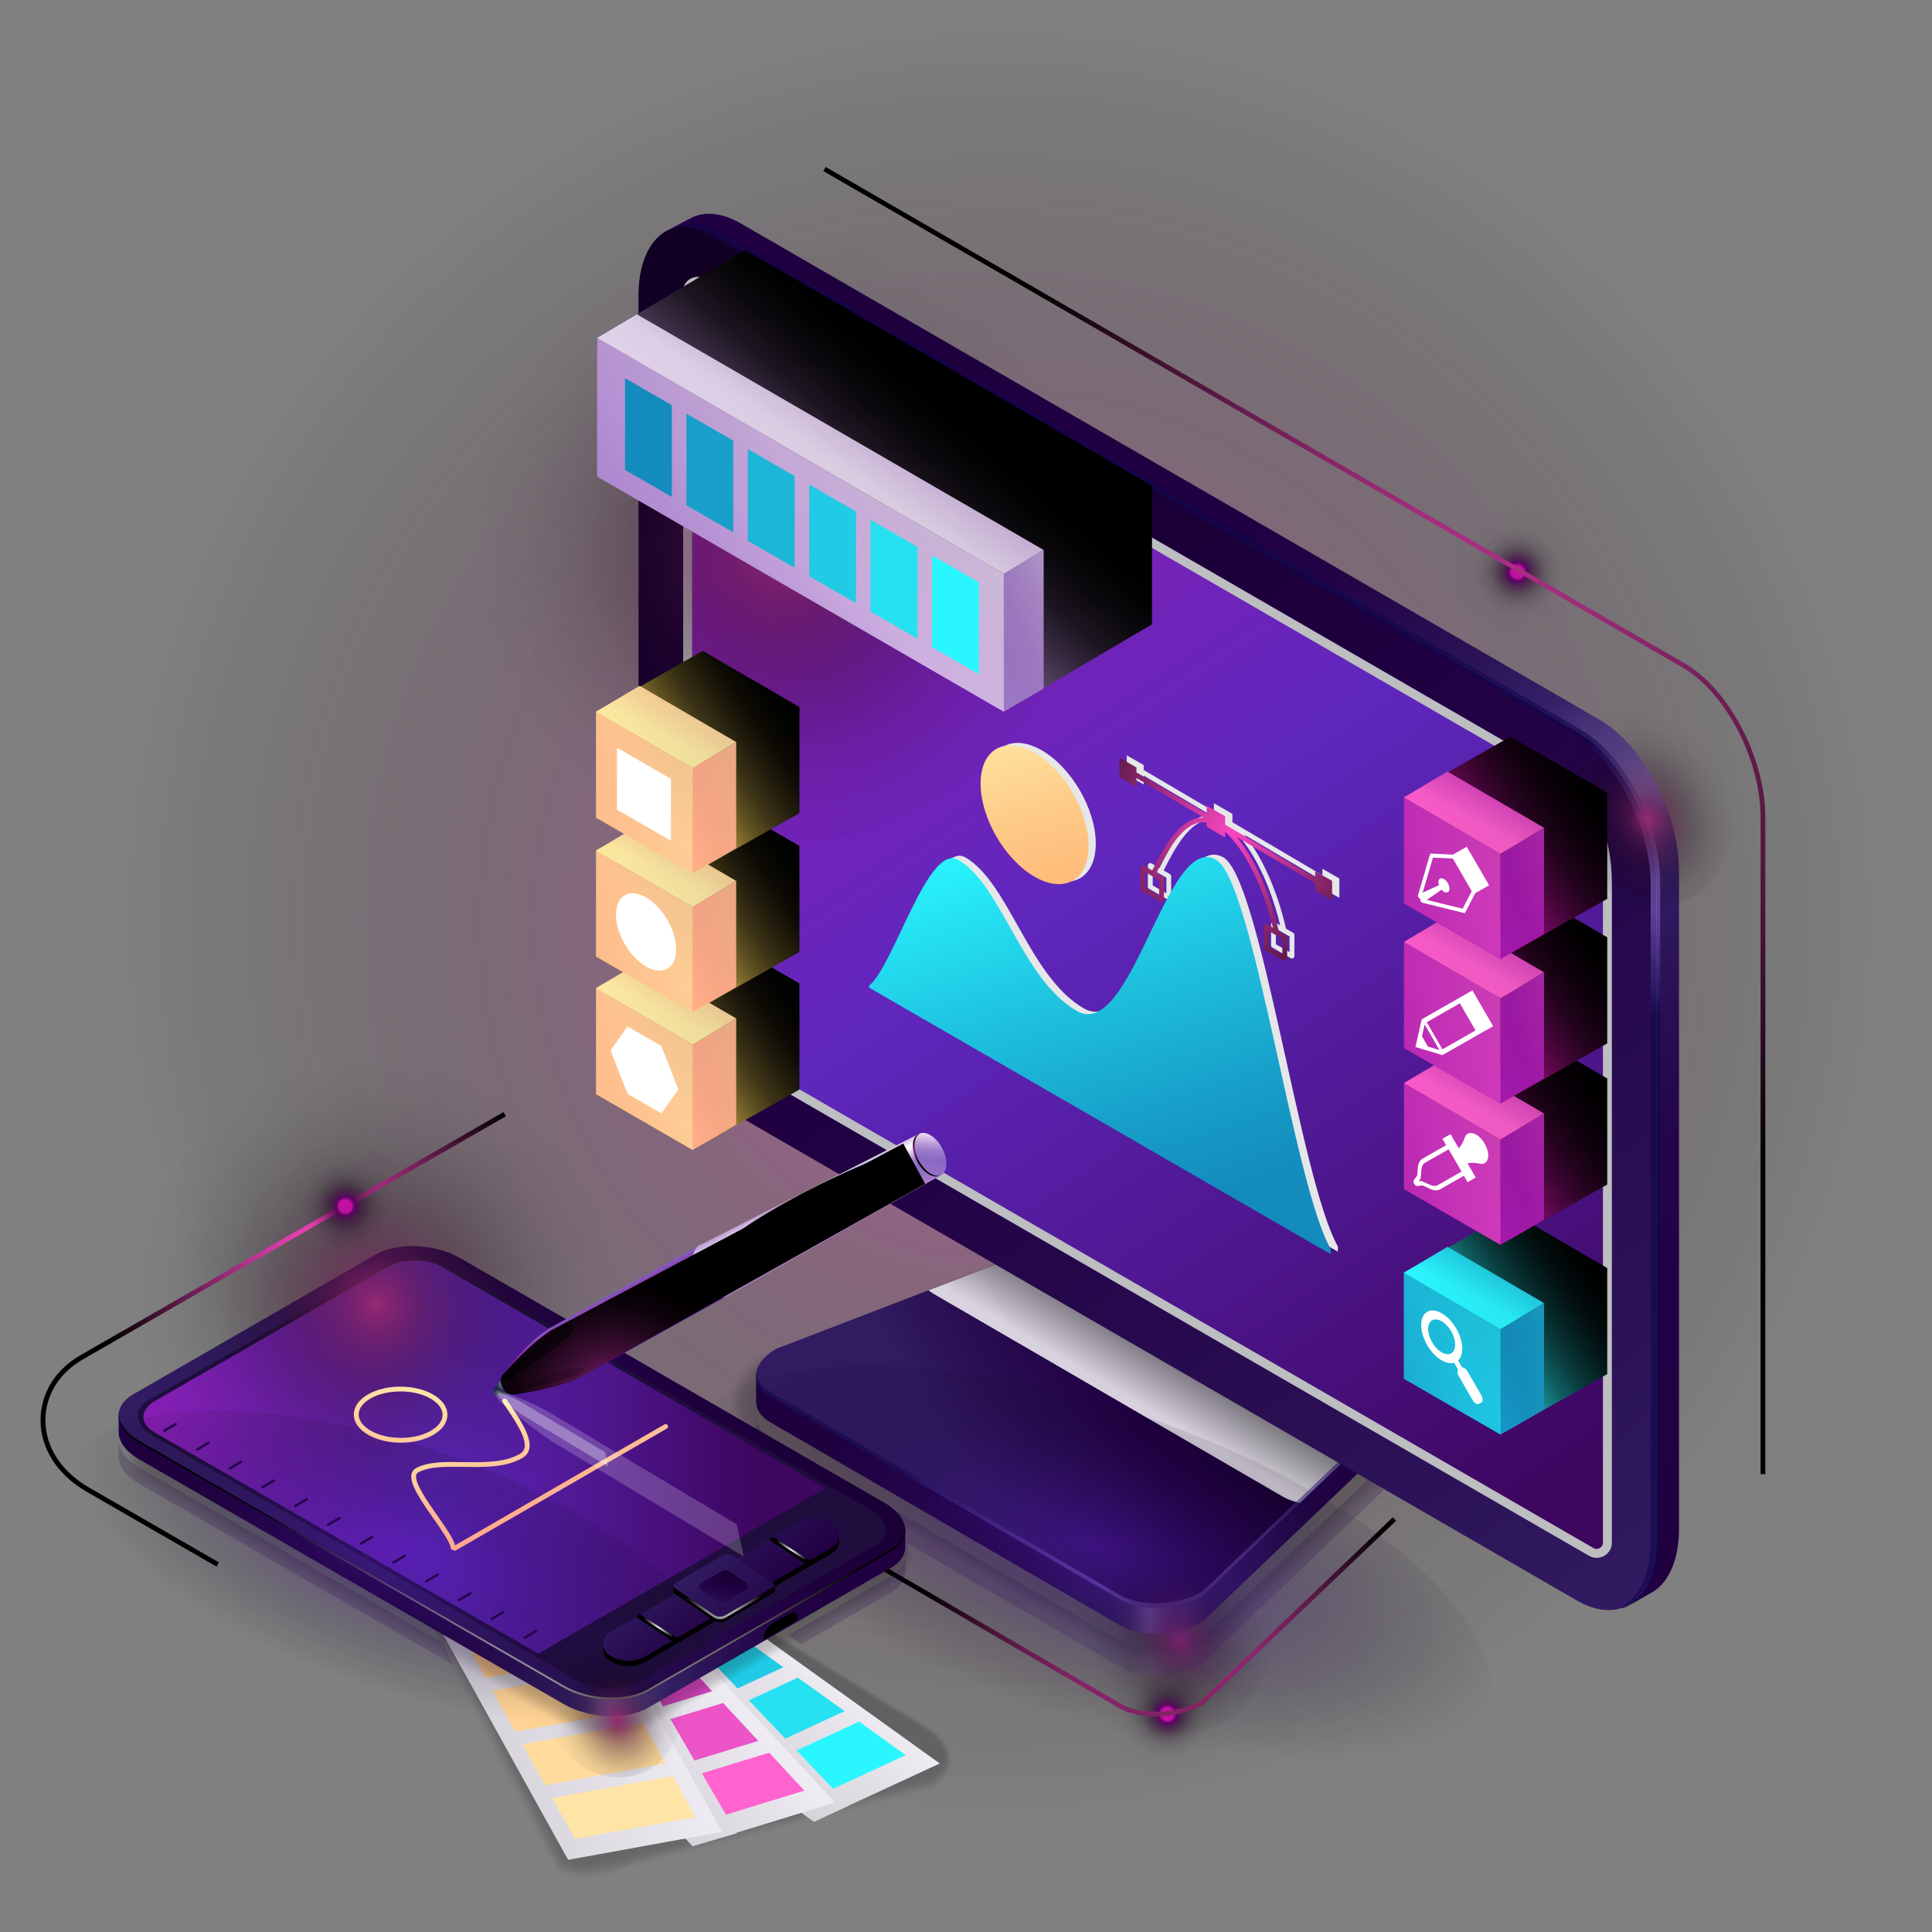 <?xml version="1.0" encoding="UTF-8"?>
<svg xmlns="http://www.w3.org/2000/svg" xmlns:xlink="http://www.w3.org/1999/xlink" viewBox="0 0 400 400">
  <rect x="0" y="0" width="400" height="400" fill="#808080" stroke="none"/>
  <defs>
    <style>
      .cls-1 {
        opacity: .9;
      }

      .cls-2 {
        fill: #2af6ff;
      }

      .cls-3 {
        fill: url(#radial-gradient-9);
      }

      .cls-3, .cls-4, .cls-5, .cls-6, .cls-7, .cls-8, .cls-9, .cls-10, .cls-11, .cls-12, .cls-13, .cls-14, .cls-15, .cls-16, .cls-17, .cls-18, .cls-19 {
        mix-blend-mode: screen;
      }

      .cls-20 {
        fill: url(#linear-gradient-61);
      }

      .cls-21 {
        fill: url(#linear-gradient-15);
      }

      .cls-22 {
        fill: url(#linear-gradient-13);
      }

      .cls-23 {
        fill: url(#radial-gradient-12);
      }

      .cls-23, .cls-24, .cls-25, .cls-26, .cls-27, .cls-28, .cls-29, .cls-30, .cls-31, .cls-32, .cls-33, .cls-34, .cls-35, .cls-36, .cls-37, .cls-38, .cls-39, .cls-40 {
        mix-blend-mode: color-dodge;
      }

      .cls-41 {
        fill: url(#linear-gradient-53);
      }

      .cls-42 {
        fill: url(#linear-gradient-42);
      }

      .cls-43 {
        fill: url(#linear-gradient-46);
      }

      .cls-4 {
        fill: url(#linear-gradient-24);
      }

      .cls-5 {
        fill: url(#radial-gradient-2);
      }

      .cls-5, .cls-15 {
        opacity: .6;
      }

      .cls-44 {
        opacity: .55;
      }

      .cls-24 {
        fill: url(#radial-gradient-18);
      }

      .cls-25 {
        fill: url(#radial-gradient-11);
      }

      .cls-45 {
        fill: url(#linear-gradient-60);
      }

      .cls-46 {
        fill: #ffba78;
      }

      .cls-47 {
        fill: url(#linear-gradient-2);
      }

      .cls-48 {
        fill: url(#linear-gradient-56);
      }

      .cls-49 {
        fill: url(#linear-gradient-43);
      }

      .cls-50 {
        fill: url(#linear-gradient-25);
      }

      .cls-51 {
        fill: url(#linear-gradient-10);
      }

      .cls-52, .cls-53 {
        opacity: .82;
      }

      .cls-54 {
        opacity: .09;
      }

      .cls-55 {
        fill: url(#linear-gradient-40);
      }

      .cls-56 {
        fill: url(#linear-gradient-27);
      }

      .cls-6 {
        fill: url(#radial-gradient-29);
      }

      .cls-57 {
        opacity: .73;
      }

      .cls-58 {
        fill: #ec54c7;
      }

      .cls-59 {
        fill: #ffc281;
      }

      .cls-60 {
        opacity: .18;
      }

      .cls-7 {
        fill: url(#linear-gradient-59);
      }

      .cls-61 {
        fill: #b228b2;
      }

      .cls-8 {
        fill: url(#radial-gradient-27);
      }

      .cls-8, .cls-62, .cls-63, .cls-64, .cls-65, .cls-66 {
        opacity: .2;
      }

      .cls-67 {
        fill: url(#linear-gradient-55);
      }

      .cls-68 {
        fill: #939598;
      }

      .cls-68, .cls-69, .cls-62, .cls-53, .cls-70, .cls-71, .cls-72, .cls-73 {
        mix-blend-mode: multiply;
      }

      .cls-74 {
        fill: #fff;
      }

      .cls-75 {
        fill: #ff63ce;
      }

      .cls-76 {
        opacity: .64;
      }

      .cls-26 {
        fill: url(#radial-gradient-25);
      }

      .cls-77 {
        fill: url(#linear-gradient-52);
      }

      .cls-27 {
        fill: url(#radial-gradient-6);
      }

      .cls-28 {
        fill: url(#radial-gradient-3);
      }

      .cls-9 {
        fill: url(#radial-gradient-26);
      }

      .cls-9, .cls-31, .cls-35, .cls-36 {
        opacity: .5;
      }

      .cls-78 {
        fill: #25e1f2;
      }

      .cls-79 {
        fill: url(#linear-gradient-58);
      }

      .cls-80 {
        fill: url(#linear-gradient-26);
      }

      .cls-10 {
        fill: url(#linear-gradient-12);
      }

      .cls-81 {
        fill: #d945c0;
      }

      .cls-29 {
        fill: url(#radial-gradient-17);
      }

      .cls-30 {
        fill: url(#radial-gradient-21);
      }

      .cls-11 {
        fill: #58595b;
      }

      .cls-82 {
        fill: url(#linear-gradient-35);
      }

      .cls-83 {
        fill: url(#linear-gradient-30);
      }

      .cls-31 {
        fill: url(#radial-gradient-4);
      }

      .cls-84 {
        fill: #1f0d3d;
      }

      .cls-85 {
        fill: #21cbe5;
      }

      .cls-32 {
        fill: url(#radial-gradient-28);
      }

      .cls-86 {
        fill: url(#linear-gradient-44);
      }

      .cls-87 {
        fill: url(#linear-gradient-49);
      }

      .cls-88 {
        fill: url(#linear-gradient-3);
      }

      .cls-89 {
        fill: url(#linear-gradient-34);
      }

      .cls-90 {
        fill: url(#radial-gradient-20);
      }

      .cls-69 {
        fill: #bcbec0;
      }

      .cls-91 {
        fill: #ffe4a7;
      }

      .cls-92 {
        fill: url(#linear-gradient-5);
      }

      .cls-12 {
        fill: url(#linear-gradient-8);
      }

      .cls-93 {
        fill: url(#linear-gradient-38);
      }

      .cls-94 {
        fill: url(#linear-gradient-22);
      }

      .cls-95 {
        fill: url(#linear-gradient-54);
      }

      .cls-96 {
        fill: #ffd394;
      }

      .cls-97 {
        isolation: isolate;
      }

      .cls-62 {
        fill: url(#radial-gradient-22);
      }

      .cls-98 {
        fill: url(#linear-gradient-33);
      }

      .cls-99 {
        fill: url(#linear-gradient-51);
      }

      .cls-100 {
        opacity: .36;
      }

      .cls-101 {
        fill: url(#linear-gradient-57);
      }

      .cls-102 {
        opacity: .91;
      }

      .cls-33 {
        fill: url(#radial-gradient-19);
      }

      .cls-34 {
        fill: url(#radial-gradient-16);
      }

      .cls-103 {
        fill: #ffdc9e;
      }

      .cls-104 {
        opacity: 0;
      }

      .cls-105 {
        fill: #c537b9;
      }

      .cls-35 {
        fill: url(#radial-gradient-13);
      }

      .cls-106 {
        fill: url(#linear-gradient-14);
      }

      .cls-107 {
        fill: url(#linear-gradient-62);
      }

      .cls-36 {
        fill: url(#radial-gradient);
      }

      .cls-108 {
        fill: url(#linear-gradient-29);
      }

      .cls-37 {
        fill: url(#radial-gradient-15);
      }

      .cls-109 {
        fill: #1cb6d7;
      }

      .cls-110 {
        fill: #9f19ab;
      }

      .cls-111 {
        fill: url(#linear-gradient-17);
      }

      .cls-112 {
        fill: url(#linear-gradient-50);
      }

      .cls-113 {
        fill: url(#linear-gradient-7);
      }

      .cls-114 {
        fill: url(#linear-gradient-9);
      }

      .cls-115 {
        fill: #18a0ca;
      }

      .cls-64 {
        fill: url(#linear-gradient);
      }

      .cls-116 {
        fill: url(#linear-gradient-11);
      }

      .cls-13 {
        fill: url(#linear-gradient-16);
      }

      .cls-14 {
        fill: url(#linear-gradient-20);
      }

      .cls-117 {
        fill: #25054d;
      }

      .cls-118 {
        fill: url(#linear-gradient-19);
      }

      .cls-119 {
        fill: url(#linear-gradient-6);
      }

      .cls-53 {
        fill: url(#linear-gradient-4);
      }

      .cls-120 {
        fill: #ffcb8b;
      }

      .cls-121 {
        fill: #138bbd;
      }

      .cls-122 {
        fill: url(#linear-gradient-36);
      }

      .cls-123 {
        fill: url(#linear-gradient-21);
      }

      .cls-124 {
        fill: url(#linear-gradient-45);
      }

      .cls-15 {
        fill: url(#radial-gradient-5);
      }

      .cls-38 {
        fill: url(#radial-gradient-7);
      }

      .cls-39 {
        fill: url(#radial-gradient-10);
      }

      .cls-16 {
        fill: url(#linear-gradient-28);
      }

      .cls-65 {
        fill: url(#linear-gradient-47);
      }

      .cls-70 {
        fill: #e6e7e8;
      }

      .cls-125 {
        opacity: .27;
      }

      .cls-126 {
        fill: url(#linear-gradient-41);
      }

      .cls-40 {
        fill: url(#radial-gradient-14);
      }

      .cls-17 {
        fill: url(#radial-gradient-24);
      }

      .cls-127 {
        fill: url(#linear-gradient-23);
      }

      .cls-128 {
        fill: url(#linear-gradient-31);
      }

      .cls-129 {
        opacity: .45;
      }

      .cls-18 {
        fill: url(#linear-gradient-32);
      }

      .cls-19 {
        fill: url(#radial-gradient-8);
      }

      .cls-71 {
        fill: url(#radial-gradient-23);
        opacity: .3;
      }

      .cls-66 {
        fill: url(#linear-gradient-48);
      }

      .cls-72 {
        fill: url(#linear-gradient-39);
      }

      .cls-73 {
        fill: url(#linear-gradient-37);
      }

      .cls-130 {
        fill: url(#linear-gradient-18);
      }
    </style>
    <radialGradient id="radial-gradient" cx="74.5" cy="115.4" fx="74.5" fy="115.4" r="190.47" gradientTransform="translate(135.36 77.55) scale(.96 .98)" gradientUnits="userSpaceOnUse">
      <stop offset="0" stop-color="#fa45c1"/>
      <stop offset=".21" stop-color="#cb389d" stop-opacity=".81"/>
      <stop offset=".67" stop-color="#571843" stop-opacity=".35"/>
      <stop offset="1" stop-color="#000" stop-opacity="0"/>
    </radialGradient>
    <linearGradient id="linear-gradient" x1="162" y1="319.93" x2="305.8" y2="319.93" gradientUnits="userSpaceOnUse">
      <stop offset=".06" stop-color="#200041"/>
      <stop offset=".26" stop-color="#210143"/>
      <stop offset=".36" stop-color="#25084a"/>
      <stop offset=".43" stop-color="#2c1357"/>
      <stop offset=".47" stop-color="#311b61"/>
      <stop offset=".48" stop-color="#351f65"/>
      <stop offset=".5" stop-color="#422c72"/>
      <stop offset=".51" stop-color="#574188"/>
      <stop offset=".52" stop-color="#755fa6"/>
      <stop offset=".53" stop-color="#8770b8"/>
      <stop offset=".54" stop-color="#7d66ae"/>
      <stop offset=".56" stop-color="#5c458c"/>
      <stop offset=".59" stop-color="#442e74"/>
      <stop offset=".61" stop-color="#351f66"/>
      <stop offset=".63" stop-color="#311b61"/>
      <stop offset=".67" stop-color="#2a1054"/>
      <stop offset=".75" stop-color="#220446"/>
      <stop offset=".81" stop-color="#200041"/>
      <stop offset="1" stop-color="#200041"/>
    </linearGradient>
    <linearGradient id="linear-gradient-2" x1="162" y1="298" x2="305.8" y2="298" xlink:href="#linear-gradient"/>
    <linearGradient id="linear-gradient-3" x1="200.48" y1="307.24" x2="265.67" y2="271.18" gradientUnits="userSpaceOnUse">
      <stop offset="0" stop-color="#311b61"/>
      <stop offset=".2" stop-color="#290e52"/>
      <stop offset=".49" stop-color="#200041"/>
      <stop offset="1" stop-color="#0f001f"/>
    </linearGradient>
    <linearGradient id="linear-gradient-4" x1="235.05" y1="290.2" x2="247.85" y2="268.74" gradientUnits="userSpaceOnUse">
      <stop offset="0" stop-color="#fff"/>
      <stop offset="1" stop-color="#000"/>
    </linearGradient>
    <radialGradient id="radial-gradient-2" cx="235.48" cy="319.35" fx="235.48" fy="319.35" r="51.16" gradientUnits="userSpaceOnUse">
      <stop offset="0" stop-color="#af8afc"/>
      <stop offset="1" stop-color="#10054d"/>
    </radialGradient>
    <radialGradient id="radial-gradient-3" cx="-44.06" cy="-1211.72" fx="-44.06" fy="-1211.72" r="35.94" gradientTransform="translate(267.61 1139.67) scale(.57 .66)" gradientUnits="userSpaceOnUse">
      <stop offset="0" stop-color="#972a74"/>
      <stop offset=".04" stop-color="#8a266a" stop-opacity=".92"/>
      <stop offset=".19" stop-color="#601a49" stop-opacity=".64"/>
      <stop offset=".35" stop-color="#3d112f" stop-opacity=".41"/>
      <stop offset=".51" stop-color="#22091a" stop-opacity=".23"/>
      <stop offset=".67" stop-color="#0f040b" stop-opacity=".1"/>
      <stop offset=".83" stop-color="#030102" stop-opacity=".03"/>
      <stop offset="1" stop-color="#000" stop-opacity="0"/>
    </radialGradient>
    <radialGradient id="radial-gradient-4" cx="-1080.16" cy="-3492.02" fx="-1080.16" fy="-3492.02" r="81.65" gradientTransform="translate(-1305.05 1494.24) rotate(90) scale(1.08 .44)" gradientUnits="userSpaceOnUse">
      <stop offset="0" stop-color="#4f18ad"/>
      <stop offset=".29" stop-color="#39117e" stop-opacity=".73"/>
      <stop offset=".94" stop-color="#04010a" stop-opacity=".06"/>
      <stop offset="1" stop-color="#000" stop-opacity="0"/>
    </radialGradient>
    <linearGradient id="linear-gradient-5" x1="340.58" y1="332.57" x2="120.52" y2="28.07" gradientUnits="userSpaceOnUse">
      <stop offset="0" stop-color="#311b61"/>
      <stop offset=".2" stop-color="#290e52"/>
      <stop offset=".49" stop-color="#200041"/>
      <stop offset="1" stop-color="#0f001f"/>
    </linearGradient>
    <linearGradient id="linear-gradient-6" x1="150.28" y1="58.4" x2="337.5" y2="339.92" gradientUnits="userSpaceOnUse">
      <stop offset=".01" stop-color="#9f19ab"/>
      <stop offset=".43" stop-color="#5f27bd"/>
      <stop offset=".9" stop-color="#3d065f"/>
    </linearGradient>
    <linearGradient id="linear-gradient-7" x1="387.33" y1="339.18" x2="214.12" y2="62.43" xlink:href="#linear-gradient"/>
    <radialGradient id="radial-gradient-5" cx="338.19" cy="181.57" fx="338.19" fy="181.57" r="29.48" xlink:href="#radial-gradient-2"/>
    <radialGradient id="radial-gradient-6" cx="-221.38" cy="-1393.41" fx="-221.38" fy="-1393.41" r="35.94" gradientTransform="translate(454.29 1089.53) scale(.52 .66)" gradientUnits="userSpaceOnUse">
      <stop offset="0" stop-color="#972a74"/>
      <stop offset=".04" stop-color="#8a266a" stop-opacity=".92"/>
      <stop offset=".19" stop-color="#601a49" stop-opacity=".64"/>
      <stop offset=".35" stop-color="#3d112f" stop-opacity=".41"/>
      <stop offset=".51" stop-color="#22091a" stop-opacity=".23"/>
      <stop offset=".67" stop-color="#0f040b" stop-opacity=".1"/>
      <stop offset=".83" stop-color="#030102" stop-opacity=".03"/>
      <stop offset="1" stop-color="#000" stop-opacity="0"/>
    </radialGradient>
    <radialGradient id="radial-gradient-7" cx="-166.47" cy="-1575.19" fx="-166.47" fy="-1575.19" r="100.44" gradientTransform="translate(266.56 1153.69) scale(.64 .66)" gradientUnits="userSpaceOnUse">
      <stop offset="0" stop-color="#972a74"/>
      <stop offset=".04" stop-color="#8a266a" stop-opacity=".92"/>
      <stop offset=".19" stop-color="#601a49" stop-opacity=".64"/>
      <stop offset=".35" stop-color="#3d112f" stop-opacity=".41"/>
      <stop offset=".51" stop-color="#22091a" stop-opacity=".23"/>
      <stop offset=".67" stop-color="#0f040b" stop-opacity=".1"/>
      <stop offset=".83" stop-color="#030102" stop-opacity=".03"/>
      <stop offset="1" stop-color="#000" stop-opacity="0"/>
    </radialGradient>
    <radialGradient id="radial-gradient-8" cx="314.18" cy="118.41" fx="314.18" fy="118.41" r="14.7" gradientTransform="translate(346.96 -215.74) rotate(74.95)" gradientUnits="userSpaceOnUse">
      <stop offset=".09" stop-color="#c211a1"/>
      <stop offset=".09" stop-color="#b8109b"/>
      <stop offset=".13" stop-color="#5b0663"/>
      <stop offset=".15" stop-color="#500557" stop-opacity=".89"/>
      <stop offset=".21" stop-color="#37033c" stop-opacity=".61"/>
      <stop offset=".29" stop-color="#230226" stop-opacity=".39"/>
      <stop offset=".37" stop-color="#130114" stop-opacity=".21"/>
      <stop offset=".48" stop-color="#080008" stop-opacity=".09"/>
      <stop offset=".62" stop-color="#010001" stop-opacity=".02"/>
      <stop offset="1" stop-color="#000" stop-opacity="0"/>
    </radialGradient>
    <radialGradient id="radial-gradient-9" cx="241.69" cy="354.84" fx="241.69" fy="354.84" r="14.7" gradientTransform="translate(531.03 37.66) rotate(76.63)" gradientUnits="userSpaceOnUse">
      <stop offset=".09" stop-color="#c211a1"/>
      <stop offset=".09" stop-color="#b8109b"/>
      <stop offset=".13" stop-color="#5b0663"/>
      <stop offset=".15" stop-color="#500557" stop-opacity=".89"/>
      <stop offset=".21" stop-color="#37033c" stop-opacity=".61"/>
      <stop offset=".29" stop-color="#230226" stop-opacity=".39"/>
      <stop offset=".37" stop-color="#130114" stop-opacity=".21"/>
      <stop offset=".48" stop-color="#080008" stop-opacity=".09"/>
      <stop offset=".62" stop-color="#010001" stop-opacity=".02"/>
      <stop offset="1" stop-color="#000" stop-opacity="0"/>
    </radialGradient>
    <radialGradient id="radial-gradient-10" cx="288.55" cy="150.63" fx="288.55" fy="150.63" r="117.94" gradientUnits="userSpaceOnUse">
      <stop offset="0" stop-color="#fa45c1"/>
      <stop offset=".21" stop-color="#cb389d"/>
      <stop offset=".67" stop-color="#571843"/>
      <stop offset="1" stop-color="#000"/>
    </radialGradient>
    <radialGradient id="radial-gradient-11" cx="239.82" cy="330.42" fx="239.82" fy="330.42" r="48.53" xlink:href="#radial-gradient-10"/>
    <linearGradient id="linear-gradient-8" x1="134.86" y1="221.56" x2="164.05" y2="201.86" gradientUnits="userSpaceOnUse">
      <stop offset="0" stop-color="#fdd65b"/>
      <stop offset=".01" stop-color="#f6d058"/>
      <stop offset=".13" stop-color="#bda044"/>
      <stop offset=".25" stop-color="#8b7532"/>
      <stop offset=".37" stop-color="#605122"/>
      <stop offset=".49" stop-color="#3d3416"/>
      <stop offset=".62" stop-color="#221d0c"/>
      <stop offset=".74" stop-color="#0f0c05"/>
      <stop offset=".87" stop-color="#030301"/>
      <stop offset="1" stop-color="#000"/>
    </linearGradient>
    <linearGradient id="linear-gradient-9" x1="145.59" y1="225.15" x2="175.88" y2="216.08" gradientUnits="userSpaceOnUse">
      <stop offset=".04" stop-color="#ffa98c"/>
      <stop offset=".32" stop-color="#feb892"/>
      <stop offset=".86" stop-color="#fee0a3"/>
      <stop offset="1" stop-color="#feeca8"/>
    </linearGradient>
    <linearGradient id="linear-gradient-10" x1="99.45" y1="228.92" x2="168.84" y2="213.37" xlink:href="#linear-gradient-9"/>
    <linearGradient id="linear-gradient-11" x1="148.01" y1="188.5" x2="137.15" y2="209.2" xlink:href="#linear-gradient-9"/>
    <linearGradient id="linear-gradient-12" x1="134.86" y1="193.08" x2="164.05" y2="173.37" xlink:href="#linear-gradient-8"/>
    <linearGradient id="linear-gradient-13" y1="196.66" x2="175.88" y2="187.59" xlink:href="#linear-gradient-9"/>
    <linearGradient id="linear-gradient-14" x1="99.45" y1="200.44" x2="168.84" y2="184.88" xlink:href="#linear-gradient-9"/>
    <linearGradient id="linear-gradient-15" x1="148.01" y1="160.02" x2="137.15" y2="180.72" xlink:href="#linear-gradient-9"/>
    <linearGradient id="linear-gradient-16" x1="134.86" y1="164.33" x2="164.05" y2="144.62" xlink:href="#linear-gradient-8"/>
    <linearGradient id="linear-gradient-17" x1="145.59" y1="167.91" x2="175.88" y2="158.84" xlink:href="#linear-gradient-9"/>
    <linearGradient id="linear-gradient-18" x1="99.45" y1="171.69" x2="168.84" y2="156.13" xlink:href="#linear-gradient-9"/>
    <linearGradient id="linear-gradient-19" x1="148.01" y1="131.27" x2="137.15" y2="151.97" xlink:href="#linear-gradient-9"/>
    <linearGradient id="linear-gradient-20" x1="302.11" y1="280.48" x2="331.3" y2="260.77" gradientUnits="userSpaceOnUse">
      <stop offset="0" stop-color="#2af6ff"/>
      <stop offset=".02" stop-color="#28eef6"/>
      <stop offset=".13" stop-color="#1fb7bd"/>
      <stop offset=".25" stop-color="#16868b"/>
      <stop offset=".37" stop-color="#0f5d60"/>
      <stop offset=".49" stop-color="#0a3b3d"/>
      <stop offset=".62" stop-color="#052122"/>
      <stop offset=".74" stop-color="#020e0f"/>
      <stop offset=".87" stop-color="#000303"/>
      <stop offset="1" stop-color="#000"/>
    </linearGradient>
    <linearGradient id="linear-gradient-21" x1="312.84" y1="284.06" x2="343.13" y2="274.99" gradientUnits="userSpaceOnUse">
      <stop offset=".04" stop-color="#138bbd"/>
      <stop offset=".23" stop-color="#169ac6"/>
      <stop offset=".59" stop-color="#1ec2df"/>
      <stop offset="1" stop-color="#2af6ff"/>
    </linearGradient>
    <linearGradient id="linear-gradient-22" x1="266.7" y1="287.84" x2="336.09" y2="272.28" xlink:href="#linear-gradient-21"/>
    <linearGradient id="linear-gradient-23" x1="315.26" y1="247.42" x2="304.4" y2="268.12" xlink:href="#linear-gradient-21"/>
    <linearGradient id="linear-gradient-24" x1="302.11" y1="241.23" x2="331.3" y2="221.52" gradientUnits="userSpaceOnUse">
      <stop offset="0" stop-color="#c211a1"/>
      <stop offset=".01" stop-color="#bc109c"/>
      <stop offset=".15" stop-color="#8b0c73"/>
      <stop offset=".29" stop-color="#60084f"/>
      <stop offset=".42" stop-color="#3d0533"/>
      <stop offset=".56" stop-color="#22031c"/>
      <stop offset=".7" stop-color="#0f010c"/>
      <stop offset=".85" stop-color="#030003"/>
      <stop offset="1" stop-color="#000"/>
    </linearGradient>
    <linearGradient id="linear-gradient-25" x1="312.84" y1="244.81" x2="343.13" y2="235.74" gradientUnits="userSpaceOnUse">
      <stop offset=".04" stop-color="#9f19ab"/>
      <stop offset=".24" stop-color="#ae24b0"/>
      <stop offset=".65" stop-color="#d643bf"/>
      <stop offset="1" stop-color="#ff63ce"/>
    </linearGradient>
    <linearGradient id="linear-gradient-26" x1="266.7" y1="248.59" x2="336.09" y2="233.03" xlink:href="#linear-gradient-25"/>
    <linearGradient id="linear-gradient-27" x1="315.26" y1="208.17" x2="304.4" y2="228.87" xlink:href="#linear-gradient-25"/>
    <linearGradient id="linear-gradient-28" x1="302.11" y1="212" x2="331.3" y2="192.3" xlink:href="#linear-gradient-24"/>
    <linearGradient id="linear-gradient-29" y1="215.59" y2="206.52" xlink:href="#linear-gradient-25"/>
    <linearGradient id="linear-gradient-30" x1="266.7" y1="219.36" x2="336.09" y2="203.81" xlink:href="#linear-gradient-25"/>
    <linearGradient id="linear-gradient-31" x1="315.26" y1="178.94" x2="304.4" y2="199.64" xlink:href="#linear-gradient-25"/>
    <linearGradient id="linear-gradient-32" x1="302.11" y1="182.08" x2="331.3" y2="162.37" xlink:href="#linear-gradient-24"/>
    <linearGradient id="linear-gradient-33" y1="185.66" y2="176.59" xlink:href="#linear-gradient-25"/>
    <linearGradient id="linear-gradient-34" x1="266.7" y1="189.44" x2="336.09" y2="173.88" xlink:href="#linear-gradient-25"/>
    <linearGradient id="linear-gradient-35" x1="315.26" y1="149.02" x2="304.4" y2="169.72" xlink:href="#linear-gradient-25"/>
    <linearGradient id="linear-gradient-36" x1="-3408.58" y1="3069.69" x2="-3405.47" y2="3043.99" gradientTransform="translate(6146.93 278.5) rotate(30) skewX(-30)" gradientUnits="userSpaceOnUse">
      <stop offset=".03" stop-color="#d4d1d8"/>
      <stop offset="1" stop-color="#eeebf2"/>
    </linearGradient>
    <linearGradient id="linear-gradient-37" x1="-3408.65" y1="3069.81" x2="-3405.89" y2="3046.97" xlink:href="#linear-gradient-36"/>
    <linearGradient id="linear-gradient-38" x1="-3415.39" y1="3078.46" x2="-3408.88" y2="3055.16" xlink:href="#linear-gradient-36"/>
    <linearGradient id="linear-gradient-39" x1="-3415.86" y1="3078.34" x2="-3409.8" y2="3056.63" xlink:href="#linear-gradient-36"/>
    <linearGradient id="linear-gradient-40" x1="-3426.12" y1="3088.31" x2="-3408.74" y2="3058.72" xlink:href="#linear-gradient-36"/>
    <linearGradient id="linear-gradient-41" x1="1313.93" y1="308.35" x2="1476.8" y2="308.35" gradientTransform="translate(-1274.21)" xlink:href="#linear-gradient"/>
    <linearGradient id="linear-gradient-42" x1="79.04" y1="324.53" x2="188.23" y2="245.21" xlink:href="#linear-gradient-3"/>
    <radialGradient id="radial-gradient-12" cx="5724.98" cy="325.25" fx="5724.98" fy="325.25" r="61.47" gradientTransform="translate(5841.88) rotate(-180) scale(1 -1)" gradientUnits="userSpaceOnUse">
      <stop offset="0" stop-color="#fff"/>
      <stop offset="1" stop-color="#000"/>
    </radialGradient>
    <linearGradient id="linear-gradient-43" x1="29.68" y1="301.66" x2="170.91" y2="301.66" gradientUnits="userSpaceOnUse">
      <stop offset="0" stop-color="#861eb2"/>
      <stop offset=".43" stop-color="#5f27bd"/>
      <stop offset=".9" stop-color="#3d065f"/>
    </linearGradient>
    <radialGradient id="radial-gradient-13" cx="-1205.84" cy="-3386.14" fx="-1205.84" fy="-3386.14" r="65.92" gradientTransform="translate(-1402.21 1630.9) rotate(90) scale(1.08 .44)" gradientUnits="userSpaceOnUse">
      <stop offset="0" stop-color="#4f18ad"/>
      <stop offset=".29" stop-color="#39117e" stop-opacity=".73"/>
      <stop offset=".94" stop-color="#04010a" stop-opacity=".06"/>
      <stop offset="1" stop-color="#000" stop-opacity="0"/>
    </radialGradient>
    <radialGradient id="radial-gradient-14" cx="-243.87" cy="-1255.54" fx="-243.87" fy="-1255.54" r="25.29" gradientTransform="translate(571.48 1069.79) rotate(-22.34) scale(.57 .66)" gradientUnits="userSpaceOnUse">
      <stop offset="0" stop-color="#972a74"/>
      <stop offset=".04" stop-color="#8a266a" stop-opacity=".92"/>
      <stop offset=".19" stop-color="#601a49" stop-opacity=".64"/>
      <stop offset=".35" stop-color="#3d112f" stop-opacity=".41"/>
      <stop offset=".51" stop-color="#22091a" stop-opacity=".23"/>
      <stop offset=".67" stop-color="#0f040b" stop-opacity=".1"/>
      <stop offset=".83" stop-color="#030102" stop-opacity=".03"/>
      <stop offset="1" stop-color="#000" stop-opacity="0"/>
    </radialGradient>
    <linearGradient id="linear-gradient-44" x1="142.7" y1="321" x2="166.89" y2="350.41" xlink:href="#linear-gradient-3"/>
    <linearGradient id="linear-gradient-45" x1="145.02" y1="323.83" x2="181.59" y2="359.28" xlink:href="#linear-gradient-3"/>
    <radialGradient id="radial-gradient-15" cx="7706.85" cy="331.73" fx="7706.85" fy="331.73" r="7.87" gradientTransform="translate(7856.72) rotate(-180) scale(1 -1)" xlink:href="#radial-gradient-12"/>
    <radialGradient id="radial-gradient-16" cx="7693.13" cy="321.41" fx="7693.13" fy="321.41" r="3.63" gradientTransform="translate(7856.72) rotate(-180) scale(1 -1)" xlink:href="#radial-gradient-12"/>
    <radialGradient id="radial-gradient-17" cx="7720.69" cy="337.41" fx="7720.69" fy="337.41" r="3.63" gradientTransform="translate(7856.72) rotate(-180) scale(1 -1)" xlink:href="#radial-gradient-12"/>
    <linearGradient id="linear-gradient-46" x1="7708.85" y1="334.55" x2="7704.97" y2="322.15" gradientTransform="translate(7856.72) rotate(-180) scale(1 -1)" xlink:href="#linear-gradient-3"/>
    <linearGradient id="linear-gradient-47" x1="24.71" y1="331.29" x2="192.96" y2="331.29" xlink:href="#linear-gradient"/>
    <linearGradient id="linear-gradient-48" x1="24.71" y1="321.06" x2="192.96" y2="321.06" xlink:href="#linear-gradient"/>
    <radialGradient id="radial-gradient-18" cx="-381.38" cy="-1404.6" fx="-381.38" fy="-1404.6" r="78.87" gradientTransform="translate(319.95 1197.42) scale(.64 .66)" gradientUnits="userSpaceOnUse">
      <stop offset="0" stop-color="#972a74"/>
      <stop offset=".04" stop-color="#8a266a" stop-opacity=".92"/>
      <stop offset=".19" stop-color="#601a49" stop-opacity=".64"/>
      <stop offset=".35" stop-color="#3d112f" stop-opacity=".41"/>
      <stop offset=".51" stop-color="#22091a" stop-opacity=".23"/>
      <stop offset=".67" stop-color="#0f040b" stop-opacity=".1"/>
      <stop offset=".83" stop-color="#030102" stop-opacity=".03"/>
      <stop offset="1" stop-color="#000" stop-opacity="0"/>
    </radialGradient>
    <linearGradient id="linear-gradient-49" x1="218.98" y1="185.6" x2="207.73" y2="145.85" gradientUnits="userSpaceOnUse">
      <stop offset=".04" stop-color="#ffba78"/>
      <stop offset=".4" stop-color="#fec986"/>
      <stop offset="1" stop-color="#feeca8"/>
    </linearGradient>
    <linearGradient id="linear-gradient-50" x1="238.58" y1="256.92" x2="210.08" y2="171.17" gradientUnits="userSpaceOnUse">
      <stop offset=".04" stop-color="#138bbd"/>
      <stop offset=".23" stop-color="#169ac6"/>
      <stop offset=".59" stop-color="#1ec2df"/>
      <stop offset="1" stop-color="#2af6ff"/>
    </linearGradient>
    <radialGradient id="radial-gradient-19" cx="255.33" cy="172.01" fx="255.33" fy="172.01" r="44.73" xlink:href="#radial-gradient-10"/>
    <linearGradient id="linear-gradient-51" x1="77.02" y1="318.44" x2="85.02" y2="283.94" xlink:href="#linear-gradient-9"/>
    <linearGradient id="linear-gradient-52" x1="116.19" y1="314.58" x2="107.44" y2="287.58" xlink:href="#linear-gradient-9"/>
    <radialGradient id="radial-gradient-20" cx="735.68" cy="5856.08" fx="735.68" fy="5856.08" r="3.2" gradientTransform="translate(4910.45 -3139.36) rotate(61.68)" gradientUnits="userSpaceOnUse">
      <stop offset=".1" stop-color="#8493ba"/>
      <stop offset=".21" stop-color="#606c8f"/>
      <stop offset=".33" stop-color="#434d6d"/>
      <stop offset=".43" stop-color="#2f3755"/>
      <stop offset=".53" stop-color="#232947"/>
      <stop offset=".62" stop-color="#1f2542"/>
      <stop offset=".71" stop-color="#242a48"/>
      <stop offset=".83" stop-color="#33385b"/>
      <stop offset=".98" stop-color="#4c5079"/>
      <stop offset=".98" stop-color="#4d517a"/>
    </radialGradient>
    <linearGradient id="linear-gradient-53" x1="730.23" y1="5847.63" x2="741.9" y2="5847.63" gradientTransform="translate(4910.45 -3139.36) rotate(61.68)" gradientUnits="userSpaceOnUse">
      <stop offset="0" stop-color="#7d62b8"/>
      <stop offset=".13" stop-color="#9039b0"/>
      <stop offset=".25" stop-color="#9f19ab"/>
      <stop offset=".29" stop-color="#88159c"/>
      <stop offset=".36" stop-color="#5d0f80"/>
      <stop offset=".43" stop-color="#3b0b69"/>
      <stop offset=".5" stop-color="#230759"/>
      <stop offset=".56" stop-color="#150550"/>
      <stop offset=".62" stop-color="#10054d"/>
      <stop offset=".67" stop-color="#140753"/>
      <stop offset=".75" stop-color="#220d66"/>
      <stop offset=".84" stop-color="#381884"/>
      <stop offset=".93" stop-color="#5526ab"/>
      <stop offset=".96" stop-color="#4c1ba4"/>
      <stop offset="1" stop-color="#4916a1"/>
    </linearGradient>
    <linearGradient id="linear-gradient-54" x1="729.76" y1="5826.41" x2="741.98" y2="5826.41" xlink:href="#linear-gradient-53"/>
    <linearGradient id="linear-gradient-55" x1="2219.08" y1="5169.89" x2="2240.93" y2="5171.38" gradientTransform="translate(5318.42 -1967.77) rotate(90)" gradientUnits="userSpaceOnUse">
      <stop offset="0" stop-color="#d6dae6"/>
      <stop offset=".01" stop-color="#d4d8e5"/>
      <stop offset=".28" stop-color="#b4b8e3"/>
      <stop offset=".4" stop-color="#999fc7"/>
      <stop offset=".53" stop-color="#8289af"/>
      <stop offset=".65" stop-color="#747ca1"/>
      <stop offset=".76" stop-color="#70789c"/>
      <stop offset=".85" stop-color="#767da2"/>
      <stop offset=".99" stop-color="#898eb3"/>
      <stop offset="1" stop-color="#8b90b5"/>
    </linearGradient>
    <linearGradient id="linear-gradient-56" x1="729.82" y1="5783.2" x2="741.62" y2="5783.2" gradientTransform="translate(4910.45 -3139.36) rotate(61.68)" gradientUnits="userSpaceOnUse">
      <stop offset=".01" stop-color="#c1a1d5"/>
      <stop offset=".05" stop-color="#c7abd9"/>
      <stop offset=".11" stop-color="#d9c6e5"/>
      <stop offset=".2" stop-color="#f6f2f9"/>
      <stop offset=".22" stop-color="#fff"/>
      <stop offset=".25" stop-color="#f9f5fb"/>
      <stop offset=".3" stop-color="#e9dbf1"/>
      <stop offset=".36" stop-color="#d1b4e3"/>
      <stop offset=".43" stop-color="#b294d5"/>
      <stop offset=".49" stop-color="#9b7ccb"/>
      <stop offset=".56" stop-color="#8d6ec5"/>
      <stop offset=".61" stop-color="#8969c3"/>
      <stop offset=".76" stop-color="#9371c5"/>
      <stop offset="1" stop-color="#b086cc"/>
    </linearGradient>
    <linearGradient id="linear-gradient-57" x1="2197.3" y1="5125.23" x2="2215.01" y2="5126.43" gradientTransform="translate(5318.42 -1967.77) rotate(90)" xlink:href="#linear-gradient-56"/>
    <radialGradient id="radial-gradient-21" cx="189.84" cy="238.17" fx="189.84" fy="238.17" r="3.72" gradientUnits="userSpaceOnUse">
      <stop offset="0" stop-color="#b4299a"/>
      <stop offset=".12" stop-color="#8a1f76"/>
      <stop offset=".26" stop-color="#601552"/>
      <stop offset=".4" stop-color="#3d0e34"/>
      <stop offset=".55" stop-color="#22071d"/>
      <stop offset=".69" stop-color="#0f030d"/>
      <stop offset=".84" stop-color="#030003"/>
      <stop offset="1" stop-color="#000"/>
    </radialGradient>
    <radialGradient id="radial-gradient-22" cx="20.94" cy="5015.86" fx="20.94" fy="5015.86" r="21.08" gradientTransform="translate(1386.56 -1140.63) rotate(42.55) scale(1 .38)" gradientUnits="userSpaceOnUse">
      <stop offset="0" stop-color="#000"/>
      <stop offset="1" stop-color="#fff"/>
    </radialGradient>
    <radialGradient id="radial-gradient-23" cx="21.14" cy="5019.74" fx="21.14" fy="5019.74" r="9.4" xlink:href="#radial-gradient-22"/>
    <radialGradient id="radial-gradient-24" cx="1855.18" cy="-7039.93" fx="1855.18" fy="-7039.93" r="12.83" gradientTransform="translate(-1835.51 2936.53) rotate(-27.71) scale(1.63 .21)" gradientUnits="userSpaceOnUse">
      <stop offset="0" stop-color="#fff"/>
      <stop offset=".13" stop-color="#ff63ce"/>
      <stop offset="1" stop-color="#000"/>
    </radialGradient>
    <linearGradient id="linear-gradient-58" x1="123.31" y1="269.41" x2="129.13" y2="279.63" gradientTransform="translate(145.27 -26.58) rotate(28.56)" xlink:href="#linear-gradient-53"/>
    <radialGradient id="radial-gradient-25" cx="126.99" cy="291.55" fx="126.99" fy="291.55" r="30.35" xlink:href="#radial-gradient-21"/>
    <radialGradient id="radial-gradient-26" cx="-9772.21" cy="5304.16" fx="-9772.21" fy="5304.16" r="7.68" gradientTransform="translate(5753.08 -1134.14) rotate(51.7) scale(.24 1) skewX(.01)" gradientUnits="userSpaceOnUse">
      <stop offset="0" stop-color="#742a97"/>
      <stop offset=".04" stop-color="#6a268a"/>
      <stop offset=".19" stop-color="#491a60"/>
      <stop offset=".35" stop-color="#2f113d"/>
      <stop offset=".51" stop-color="#1a0922"/>
      <stop offset=".67" stop-color="#0b040f"/>
      <stop offset=".83" stop-color="#020103"/>
      <stop offset="1" stop-color="#000"/>
    </radialGradient>
    <radialGradient id="radial-gradient-27" cx="-12820.2" cy="6859.77" fx="-12820.2" fy="6859.77" r="7.68" gradientTransform="translate(6284.54 384.95) rotate(73.28) scale(.15 .86) skewX(.04)" xlink:href="#radial-gradient-26"/>
    <linearGradient id="linear-gradient-59" x1="166.51" y1="116.59" x2="196.74" y2="81.32" gradientUnits="userSpaceOnUse">
      <stop offset="0" stop-color="#b086cc"/>
      <stop offset=".04" stop-color="#a27bbc"/>
      <stop offset=".17" stop-color="#775b8b"/>
      <stop offset=".3" stop-color="#533f60"/>
      <stop offset=".44" stop-color="#35283d"/>
      <stop offset=".57" stop-color="#1d1622"/>
      <stop offset=".71" stop-color="#0d0a0f"/>
      <stop offset=".85" stop-color="#030203"/>
      <stop offset="1" stop-color="#000"/>
    </linearGradient>
    <linearGradient id="linear-gradient-60" x1="206.75" y1="133.12" x2="239.08" y2="117.46" gradientUnits="userSpaceOnUse">
      <stop offset="0" stop-color="#9f79c8"/>
      <stop offset=".14" stop-color="#a47fca"/>
      <stop offset=".33" stop-color="#b491d3"/>
      <stop offset=".55" stop-color="#cdafe1"/>
      <stop offset=".58" stop-color="#d1b4e3"/>
      <stop offset=".76" stop-color="#dac3e8"/>
      <stop offset="1" stop-color="#ebdef3"/>
    </linearGradient>
    <linearGradient id="linear-gradient-61" x1="122.11" y1="137.98" x2="204.74" y2="82.42" xlink:href="#linear-gradient-60"/>
    <linearGradient id="linear-gradient-62" x1="189.06" y1="63.86" x2="168.8" y2="93.46" xlink:href="#linear-gradient-60"/>
    <radialGradient id="radial-gradient-28" cx="65.24" cy="257.3" fx="65.24" fy="257.3" r="47.61" xlink:href="#radial-gradient-10"/>
    <radialGradient id="radial-gradient-29" cx="71.52" cy="249.74" fx="71.52" fy="249.74" r="14.7" gradientTransform="translate(294.47 116.41) rotate(75.1)" gradientUnits="userSpaceOnUse">
      <stop offset=".09" stop-color="#c211a1"/>
      <stop offset=".09" stop-color="#b8109b"/>
      <stop offset=".13" stop-color="#5b0663"/>
      <stop offset=".15" stop-color="#500557" stop-opacity=".89"/>
      <stop offset=".21" stop-color="#37033c" stop-opacity=".61"/>
      <stop offset=".29" stop-color="#230226" stop-opacity=".39"/>
      <stop offset=".37" stop-color="#130114" stop-opacity=".21"/>
      <stop offset=".48" stop-color="#080008" stop-opacity=".09"/>
      <stop offset=".62" stop-color="#010001" stop-opacity=".02"/>
      <stop offset="1" stop-color="#000" stop-opacity="0"/>
    </radialGradient>
  </defs>
  <g class="cls-97">
    <g id="Layer_1" data-name="Layer 1">
      <g>
        <ellipse class="cls-36" cx="206.83" cy="190.45" rx="182.71" ry="186.36"/>
        <g>
          <path class="cls-64" d="M292.86,295.47c0,1.93-1.4,3.97-4.15,5.56l-39.8,37.99c-5.03,2.91-12.65,3.22-17.01.71l-72.41-42.05c-2.11-1.22-3.06-2.87-2.92-4.59-.01.08-.02.18-.02.3,0,.05,0,5.42,0,5.47.03,1.57,1,3.07,2.94,4.19l72.41,42.05c4.36,2.52,11.98,2.2,17.01-.71l39.8-37.99c2.79-1.61,4.21-3.69,4.16-5.64,0-.33.05-3.93,0-5.28Z"/>
          <g class="cls-63">
            <path class="cls-104" d="M239.28,344.39c-3.97,0-7.58-.87-10.43-2.51l-72.41-42.05c-3.8-2.2-5.98-5.67-5.98-9.53,0-4.23,2.63-8.18,7.2-10.82l63.55-24.44c3.6-2.08,8.09-3.22,12.66-3.22,3.97,0,7.58.87,10.43,2.51l48.66,28.51c3.8,2.2,5.98,5.67,5.98,9.53,0,4.23-2.63,8.18-7.2,10.82l-39.8,37.99c-3.6,2.08-8.09,3.22-12.66,3.22Z"/>
            <path class="cls-54" d="M157.94,279.95l63.55-24.44c3.58-2.07,8.09-3.18,12.61-3.13,1.95.02,3.79.28,5.5.7,1.62.4,3.51,1.19,4.82,1.95l46.97,27.52s1.39.82,1.42.85c3.72,2.23,5.41,5.71,5.21,9.47-.21,3.84-3.11,8.12-7.27,10.52l-39.08,37.3c-3.51,2.03-7.91,3.14-12.36,3.14-3.87,0-7.4-.84-10.18-2.44l-72.41-42.05c-3.65-2.11-5.72-5.42-5.7-9.09.02-4.01,2.53-7.76,6.93-10.3Z"/>
            <path class="cls-60" d="M158.22,280.43l63.55-24.44c3.57-2.06,8.09-3.13,12.55-3.04,1.94.04,3.77.35,5.44.79,1.45.38,3.58,1.32,4.76,2l46.72,27.37c.09.05,1.34.8,1.41.85,3.64,2.26,4.85,5.72,4.44,9.42-.38,3.44-3.59,8.06-7.33,10.22l-38.36,36.61c-3.43,1.98-7.72,3.06-12.05,3.07-3.77,0-7.23-.8-9.93-2.37l-72.41-42.05c-3.5-2.02-5.46-5.18-5.43-8.65.04-3.79,2.44-7.35,6.65-9.78Z"/>
            <path class="cls-125" d="M158.5,280.91l63.55-24.44c3.55-2.05,8.08-3.09,12.49-2.96,1.93.06,3.74.42,5.39.87,1.29.36,3.65,1.45,4.71,2.06l46.46,27.22c.13.08,1.3.77,1.4.86,3.56,2.3,4.29,5.69,3.67,9.36-.51,3.03-4.07,8-7.4,9.93l-37.65,35.93c-3.34,1.93-7.54,2.98-11.75,3-3.68.01-7.05-.77-9.68-2.29l-72.41-42.05c-3.35-1.94-5.2-4.93-5.15-8.22.05-3.57,2.35-6.94,6.37-9.26Z"/>
            <path class="cls-100" d="M158.77,281.39l63.55-24.44c3.53-2.04,8.08-3.05,12.43-2.87,1.92.09,3.71.49,5.34.96,1.12.32,3.73,1.58,4.65,2.11l46.21,27.07c.18.1,1.25.75,1.38.87,3.47,2.33,4.52,5.91,2.9,9.3,0,2.69-4.55,7.95-7.46,9.63l-36.93,35.24c-3.26,1.88-7.35,2.9-11.44,2.92-3.58.02-6.88-.74-9.44-2.22l-72.41-42.05c-3.2-1.85-4.94-4.68-4.87-7.78.07-3.35,2.25-6.53,6.09-8.74Z"/>
            <path class="cls-129" d="M159.05,281.86l63.55-24.44c3.52-2.03,8.07-3.01,12.38-2.78,1.91.11,3.68.55,5.29,1.04.96.29,3.8,1.71,4.59,2.16l45.95,26.92c.22.13,1.2.73,1.37.88,3.39,2.37,4.16,5.97,2.12,9.25,0,2.31-5.03,7.89-7.52,9.33l-36.21,34.56c-3.17,1.83-7.17,2.83-11.14,2.85-3.48.02-6.7-.71-9.19-2.14l-72.41-42.05c-3.05-1.76-4.68-4.43-4.59-7.34.09-3.12,2.16-6.12,5.81-8.23Z"/>
            <path class="cls-44" d="M159.32,282.34l63.55-24.44c3.5-2.02,8.07-2.97,12.32-2.69,1.91.13,3.65.62,5.24,1.13.8.25,3.88,1.84,4.54,2.22l45.69,26.77c.27.15,1.15.7,1.35.88,3.31,2.4,3.79,6.03,1.35,9.19,0,1.92-5.51,7.83-7.59,9.03l-35.49,33.87c-3.09,1.78-6.98,2.75-10.83,2.77-3.38.02-6.53-.68-8.94-2.07l-72.41-42.05c-2.9-1.68-4.42-4.19-4.31-6.9.11-2.9,2.06-5.7,5.53-7.71Z"/>
            <path class="cls-76" d="M159.6,282.82l63.55-24.44c3.49-2.01,8.07-2.93,12.26-2.61,1.9.15,3.62.69,5.19,1.21.63.21,3.95,1.97,4.48,2.27l45.44,26.62c.31.18,1.11.68,1.34.89,3.23,2.43,3.42,6.09.58,9.13,0,1.54-5.99,7.78-7.65,8.74l-34.77,33.18c-3.01,1.74-6.8,2.67-10.53,2.7-3.28.03-6.35-.64-8.69-1.99l-72.41-42.05c-2.76-1.59-4.16-3.94-4.03-6.46.13-2.68,1.97-5.29,5.25-7.19Z"/>
            <path class="cls-57" d="M159.88,283.3l63.55-24.44c3.47-2.01,8.06-2.88,12.2-2.52,1.89.17,3.59.76,5.14,1.3.47.16,4.03,2.1,4.42,2.33l45.18,26.47c.36.21,1.06.66,1.33.9,3.14,2.47,3.06,6.15-.19,9.08,0,1.15-6.47,7.72-7.72,8.44l-34.05,32.5c-2.92,1.69-6.62,2.59-10.22,2.63-3.18.03-6.18-.61-8.45-1.92l-72.41-42.05c-2.61-1.5-3.9-3.69-3.75-6.02.14-2.46,1.88-4.88,4.98-6.67Z"/>
            <path class="cls-52" d="M160.15,283.78l63.55-24.44c3.46-2,8.06-2.84,12.15-2.43,1.88.19,3.55.83,5.08,1.38.31.11,4.1,2.23,4.36,2.38l44.93,26.32c.4.23,1.01.64,1.31.9,3.06,2.5,2.69,6.21-.96,9.02,0,.77-6.95,7.66-7.78,8.14l-33.33,31.81c-2.84,1.64-6.43,2.51-9.92,2.55-3.08.04-6-.58-8.2-1.85l-72.41-42.05c-2.46-1.42-3.64-3.45-3.48-5.59.16-2.24,1.78-4.47,4.7-6.15Z"/>
            <path class="cls-102" d="M160.43,284.26l63.55-24.44c3.44-1.99,8.06-2.8,12.09-2.35,1.87.21,3.52.89,5.03,1.47.16.06,4.17,2.36,4.31,2.43l44.67,26.17c.45.26.97.61,1.3.91,2.98,2.54,2.33,6.27-1.73,8.96,0,.38-7.43,7.6-7.84,7.84l-32.61,31.13c-2.75,1.59-6.25,2.43-9.62,2.48-2.98.04-5.83-.55-7.95-1.77l-72.41-42.05c-2.31-1.33-3.37-3.2-3.2-5.15.18-2.02,1.69-4.06,4.42-5.63Z"/>
            <path d="M231.89,336.61l-72.41-42.05c-4.36-2.52-3.81-6.92,1.22-9.82l63.55-24.44c5.04-2.91,12.65-3.22,17.01-.71l48.66,28.51c4.36,2.52,3.81,6.92-1.22,9.82l-39.8,37.99c-5.04,2.91-12.65,3.22-17.01.71Z"/>
          </g>
          <path class="cls-47" d="M231.89,336.51l-72.41-42.05c-1.94-1.12-2.91-2.62-2.94-4.19,0-.05,0-5.42,0-5.47.03-1.91,1.45,1.41,4.16-.16l63.55-24.44c5.04-2.91,12.65-3.22,17.01-.71l48.66,28.51c1.46.84,2.51-2.73,2.89-1.59.13.38.05,5.38.05,5.77.04,1.96-1.37,4.03-4.16,5.64l-39.8,37.99c-5.04,2.91-12.65,3.22-17.01.71Z"/>
          <path class="cls-88" d="M231.89,331.14l-72.41-42.05c-4.36-2.52-3.81-6.92,1.22-9.82l63.55-24.44c5.04-2.91,12.65-3.22,17.01-.71l48.66,28.51c4.36,2.52,3.81,6.92-1.22,9.82l-39.8,37.99c-5.04,2.91-12.65,3.22-17.01.71Z"/>
          <path class="cls-53" d="M289.93,282.63l-48.66-28.51c-4.36-2.52-11.98-2.2-17.01.71l-32.02,12.32c.3.24.62.47.99.69l72.41,42.05c1,.58,2.19,1,3.46,1.28l19.6-18.71c5.04-2.91,5.58-7.3,1.22-9.82Z"/>
          <path class="cls-5" d="M288.71,291.54l-39.8,37.99c-5.04,2.91-12.65,3.22-17.01.71l-72.41-42.05c-1.81-1.04-2.76-2.41-2.91-3.86-.23,1.78.73,3.51,2.91,4.78l72.41,42.05c4.36,2.52,11.98,2.2,17.01-.71l39.8-37.99c2.95-1.7,4.34-3.91,4.13-5.96-.23,1.77-1.62,3.6-4.13,5.05Z"/>
          <ellipse class="cls-28" cx="242.61" cy="335.31" rx="20.42" ry="23.86" transform="translate(-109.24 117.39) rotate(-22.34)"/>
          <ellipse class="cls-31" cx="224.38" cy="326.77" rx="35.76" ry="88.25" transform="translate(-156.74 435.73) rotate(-71.48)"/>
        </g>
        <g>
          <path class="cls-92" d="M326.49,331.37l-177.83-102.76c-9.09-5.25-16.46-19.33-16.46-31.45V61.16c0-12.12,7.37-17.69,16.46-12.45l177.83,102.76c9.09,5.25,16.46,19.33,16.46,31.45v136.01c0,12.12-7.37,17.69-16.46,12.45Z"/>
          <path class="cls-119" d="M328.61,321.9l-175.33-101.29c-7.32-4.65-11.84-13.94-11.84-23.45V60.26c0-2.25,2.45-3.65,4.39-2.51.23.13.41.24.52.3l175.51,101.42c8.71,5.02,11.84,13.94,11.84,23.45v136.47c0,2.42-2.61,3.93-4.71,2.73-.17-.09-.3-.17-.38-.22Z"/>
          <path class="cls-69" d="M321.87,159.47L146.36,58.05c-.11-.06-.29-.17-.52-.3-1.94-1.14-4.39.26-4.39,2.51v136.9c0,9.51,4.53,18.8,11.84,23.45l175.33,101.29c.09.05.22.13.39.22,2.1,1.2,4.71-.32,4.71-2.73v-136.47c0-9.51-3.13-18.43-11.84-23.45ZM331.86,319.39c0,.8-.68,1.3-1.31,1.3-.22,0-.44-.06-.64-.18l-175.7-101.51c-6.61-4.2-10.92-12.79-10.92-21.85V60.27c0-.66.56-1.07,1.08-1.07.18,0,.36.05.54.15l176.04,101.73c9.02,5.2,10.92,14.75,10.92,21.85v136.47Z"/>
          <path class="cls-113" d="M331.16,148.99L153.33,46.24c-3.6-2.08-6.92-2.46-9.63-1.41-.34.13-4.93,2.57-5.26,2.75,0,0-.02,0-.02.01,2.81-1.37,6.37-1.11,10.25,1.13l177.83,102.76c9.09,5.25,16.46,19.33,16.46,31.45v136.01c0,7.57-2.87,12.58-7.24,14,.36.02.8-.12,1.44-.49.21-.12,5.19-2.93,5.39-3.07,3.13-2.19,5.07-6.69,5.07-12.92v-136.01c0-12.12-7.37-26.2-16.46-31.45Z"/>
          <path class="cls-15" d="M327.28,151.07L149.45,48.32c-3.73-2.15-7.16-2.46-9.92-1.27,2.36-.37,5.06.2,7.94,1.86l177.83,102.76c9.09,5.25,16.46,19.33,16.46,31.45v136.01c0,7.15-2.58,12-6.55,13.71,5.08-.81,8.52-6.02,8.52-14.3v-136.01c0-12.12-7.37-26.2-16.46-31.45Z"/>
          <ellipse class="cls-27" cx="339.56" cy="164.58" rx="18.63" ry="23.86" transform="translate(-37.07 141.42) rotate(-22.34)"/>
          <ellipse class="cls-38" cx="160.14" cy="108.05" rx="64.23" ry="66.67" transform="translate(-29.05 68.98) rotate(-22.34)"/>
        </g>
        <circle class="cls-19" cx="314.18" cy="118.41" r="14.7" transform="translate(118.26 391.08) rotate(-74.95)"/>
        <circle class="cls-3" cx="241.69" cy="354.84" r="14.7" transform="translate(-159.42 507.94) rotate(-76.63)"/>
        <path class="cls-39" d="M365.49,305.21h-.98v-136.01c0-11.95-7.27-25.87-16.22-31.03L170.46,35.42l.49-.85,177.83,102.76c9.21,5.32,16.71,19.62,16.71,31.88v136.01Z"/>
        <path class="cls-25" d="M239.28,355.36c-2.86,0-5.59-.58-7.63-1.75l-72.41-42.05.49-.85,72.41,42.05c4.2,2.43,11.58,2.12,16.47-.68l39.76-37.94.68.71-39.89,38.06c-2.82,1.63-6.44,2.46-9.87,2.46Z"/>
        <g>
          <g>
            <polygon class="cls-12" points="165.51 203.62 145.51 191.98 123.43 204.56 123.43 226.53 143.36 238.04 143.36 238.06 143.37 238.05 143.39 238.06 143.39 238.04 165.51 225.59 165.51 203.62"/>
            <g class="cls-1">
              <polygon class="cls-114" points="143.36 216.26 143.36 238.06 152.42 232.83 152.42 210.86 143.36 216.26"/>
              <polygon class="cls-51" points="143.39 216.26 143.39 238.06 123.43 226.53 123.43 204.56 143.39 216.26"/>
              <polygon class="cls-116" points="123.43 204.56 143.39 216.26 152.42 210.86 132.42 199.22 123.43 204.56"/>
            </g>
          </g>
          <g>
            <polygon class="cls-10" points="165.51 175.14 145.51 163.5 123.43 176.08 123.43 198.04 143.36 209.56 143.36 209.57 143.37 209.56 143.39 209.57 143.39 209.56 165.51 197.1 165.51 175.14"/>
            <g class="cls-1">
              <polygon class="cls-22" points="143.36 187.78 143.36 209.57 152.42 204.34 152.42 182.38 143.36 187.78"/>
              <polygon class="cls-106" points="143.39 187.78 143.39 209.57 123.43 198.04 123.43 176.08 143.39 187.78"/>
              <polygon class="cls-21" points="123.43 176.08 143.39 187.78 152.42 182.38 132.42 170.74 123.43 176.08"/>
            </g>
          </g>
          <g>
            <polygon class="cls-13" points="165.51 146.39 145.51 134.75 123.43 147.33 123.43 169.29 143.36 180.81 143.36 180.82 143.37 180.81 143.39 180.82 143.39 180.81 165.51 168.35 165.51 146.39"/>
            <g class="cls-1">
              <polygon class="cls-111" points="143.36 159.03 143.36 180.82 152.42 175.59 152.42 153.63 143.36 159.03"/>
              <polygon class="cls-130" points="143.39 159.03 143.39 180.82 123.43 169.29 123.43 147.33 143.39 159.03"/>
              <polygon class="cls-118" points="123.43 147.33 143.39 159.03 152.42 153.63 132.42 141.99 123.43 147.33"/>
            </g>
          </g>
          <polygon class="cls-74" points="138.91 174.07 127.74 167.63 127.74 154.81 138.91 161.26 138.91 174.07"/>
          <path class="cls-74" d="M139.99,196.55c0,3.95-2.79,5.54-6.23,3.55-3.44-1.99-6.23-6.79-6.23-10.74s2.79-5.54,6.23-3.55,6.23,6.79,6.23,10.74Z"/>
          <polygon class="cls-74" points="129.93 226.46 126.42 217.47 129.93 212.52 136.94 216.57 140.45 225.57 136.94 230.51 129.93 226.46"/>
        </g>
        <g>
          <g>
            <polygon class="cls-14" points="332.76 262.54 312.76 250.9 290.68 263.48 290.68 285.44 310.61 296.96 310.61 296.97 310.62 296.96 310.64 296.97 310.64 296.96 332.76 284.5 332.76 262.54"/>
            <g class="cls-1">
              <polygon class="cls-123" points="310.61 275.18 310.61 296.97 319.67 291.74 319.67 269.78 310.61 275.18"/>
              <polygon class="cls-94" points="310.64 275.18 310.64 296.97 290.68 285.44 290.68 263.48 310.64 275.18"/>
              <polygon class="cls-127" points="290.68 263.48 310.64 275.18 319.67 269.78 299.67 258.14 290.68 263.48"/>
            </g>
          </g>
          <g>
            <polygon class="cls-4" points="332.76 223.29 312.76 211.65 290.68 224.23 290.68 246.19 310.61 257.71 310.61 257.72 310.62 257.71 310.64 257.72 310.64 257.71 332.76 245.25 332.76 223.29"/>
            <g class="cls-1">
              <polygon class="cls-50" points="310.61 235.93 310.61 257.72 319.67 252.49 319.67 230.53 310.61 235.93"/>
              <polygon class="cls-80" points="310.64 235.93 310.64 257.72 290.68 246.19 290.68 224.23 310.64 235.93"/>
              <polygon class="cls-56" points="290.68 224.23 310.64 235.93 319.67 230.53 299.67 218.89 290.68 224.23"/>
            </g>
          </g>
          <g>
            <polygon class="cls-16" points="332.76 194.06 312.76 182.42 290.68 195 290.68 216.97 310.61 228.48 310.61 228.5 310.62 228.49 310.64 228.5 310.64 228.48 332.76 216.03 332.76 194.06"/>
            <g class="cls-1">
              <polygon class="cls-108" points="310.61 206.7 310.61 228.5 319.67 223.27 319.67 201.3 310.61 206.7"/>
              <polygon class="cls-83" points="310.64 206.7 310.64 228.5 290.68 216.97 290.68 195 310.64 206.7"/>
              <polygon class="cls-128" points="290.68 195 310.64 206.7 319.67 201.3 299.67 189.66 290.68 195"/>
            </g>
          </g>
          <g>
            <polygon class="cls-18" points="332.76 164.14 312.76 152.5 290.68 165.08 290.68 187.04 310.61 198.56 310.61 198.57 310.62 198.56 310.64 198.57 310.64 198.56 332.76 186.1 332.76 164.14"/>
            <g class="cls-1">
              <polygon class="cls-98" points="310.61 176.78 310.61 198.57 319.67 193.34 319.67 171.38 310.61 176.78"/>
              <polygon class="cls-89" points="310.64 176.78 310.64 198.57 290.68 187.04 290.68 165.08 310.64 176.78"/>
              <polygon class="cls-82" points="290.68 165.08 310.64 176.78 319.67 171.38 299.67 159.74 290.68 165.08"/>
            </g>
          </g>
          <path class="cls-74" d="M304.85,205.05l-10.5,5.99-1.3,5.73,5.59,1.68,10.5-5.99-4.3-7.41ZM294.41,214.53l.55-2.43,3.07,5.3-2.38-.71-1.25-2.15ZM295.39,211.64l6.86-3.91,3.25,5.61-6.86,3.91-3.25-5.61Z"/>
          <path class="cls-74" d="M303.35,188.93l2.09-4.01,2.86-1.63-4.63-7.98-2.86,1.63-4.55-.22c-.09,0-.15.05-.18.14l-2.5,8.5c-.04.14.02.35.14.51.13.16.29.24.4.19l.18-.08-.16.11c-.1.07-.11.25-.04.44.01.03.03.06.05.09.08.14.21.26.33.28l8.66,2.13c.09.02.17,0,.21-.09ZM295.41,186.32l3.05-2.12c.43.48.95.7,1.3.5.45-.26.45-1.09,0-1.86-.45-.77-1.17-1.19-1.62-.94-.35.2-.42.76-.22,1.37l-3.38,1.55,2.14-7.26,4.12.2,3.91,6.75-1.89,3.63-7.4-1.82Z"/>
          <path class="cls-74" d="M305.55,243.81l-1.72-2.96c.76-.19,1.63-.13,2.54.08.37.09.73.06,1.02-.11,1.11-.63.95-2.9-.47-4.74-.78-1.01-1.8-1.6-2.58-1.5-.55.07-.91.42-1.08.93-.3.88-.69,1.66-1.24,2.23l-1.7-2.93-1.68.96.77,1.33-4.87,2.78c-.57.32-.91.98-.99,1.85l-.12,1.51c0,.09-.03.16-.07.21l-.64.87c-.14.19-.08.51.08.78.16.27.41.49.65.46l.95-.13c.07,0,.14,0,.22.04l1.51.69c.78.36,1.51.38,2.06.06l4.89-2.79.77,1.33,1.68-.96ZM297.71,245.36c-.44.25-1.02.23-1.63-.05l-1.51-.69c-.18-.09-.37-.12-.53-.1l-.31.04.26-.35c.09-.13.15-.3.17-.5l.12-1.51c.06-.69.33-1.21.78-1.47l4.87-2.78,2.67,4.61-4.89,2.79Z"/>
          <path class="cls-74" d="M306.7,288.88l-2.87-4.95c-.3-.52-.76-.84-1.11-.81l-.84-1.45c1.26-1.18,1.14-3.99-.38-6.61-1.66-2.86-4.35-4.42-6.01-3.47-1.66.95-1.66,4.04,0,6.9,1.52,2.62,3.9,4.14,5.57,3.65l.84,1.45c-.2.29-.16.84.14,1.36l2.87,4.95c.36.62.94.96,1.3.75l.49-.28c.36-.21.36-.87,0-1.49ZM300.46,280.19c-1.09.62-2.87-.4-3.96-2.29-1.09-1.89-1.09-3.92,0-4.55,1.09-.62,2.87.4,3.96,2.29,1.09,1.89,1.09,3.92,0,4.55Z"/>
        </g>
        <g>
          <g class="cls-63">
            <path class="cls-104" d="M121.4,389.37c-2.47,0-4.71-.54-6.48-1.56l-29.12-56.41c-2.36-1.37-3.72-3.53-3.72-5.93,0-2.63,1.63-5.08,4.48-6.73l17.28-6.33c2.24-1.29,5.03-2,7.87-2,2.47,0,4.71.54,6.48,1.56l75.63,46.27c2.36,1.37,3.72,3.53,3.72,5.93,0,2.63-1.63,5.08-4.48,6.73l-63.8,16.47c-2.24,1.29-5.03,2-7.87,2Z"/>
            <path class="cls-54" d="M86.83,318.89l17.15-6.28c.44-.25,1.04-.53,1.52-.73,1.9-.81,4.09-1.27,6.29-1.27,1.98,0,3.81.35,5.35,1.03.34.15.75.36,1.07.54l75.05,45.91c2.1,1.21,3.74,3.43,3.89,5.54,0,.05.01.11.02.16.22,2.54-1.29,5.01-4.16,6.66l-63.16,16.31c-2.03,1.17-5.22,1.99-7.8,1.99-2.53.16-5-.31-6.86-1.38l-28.85-55.9c-2.06-1.19-3.45-3.56-3.64-5.63,0-.1-.02-.19-.03-.29-.21-2.54,1.3-5,4.17-6.66Z"/>
            <path class="cls-60" d="M87.1,319.05l17.02-6.23c.4-.23,1.08-.53,1.51-.71,1.88-.82,4.05-1.28,6.23-1.29,1.96,0,3.78.36,5.31,1.03.31.14.77.38,1.05.54l74.46,45.55c1.89,1.09,3.83,3.43,4.06,5.33,0,.05.02.1.03.16.45,2.44-.94,4.93-3.83,6.6l-62.52,16.14c-1.83,1.06-5.4,1.97-7.72,1.97-2.59.33-5.29-.08-7.23-1.2l-28.59-55.39c-1.85-1.07-3.31-3.78-3.57-5.63-.01-.09-.04-.18-.05-.27-.43-2.44.97-4.92,3.85-6.59Z"/>
            <path class="cls-125" d="M87.37,319.2l16.89-6.18c.35-.2,1.12-.53,1.51-.69,1.86-.82,4.01-1.3,6.18-1.31,1.95-.01,3.76.36,5.26,1.03.27.12.78.4,1.03.54l73.87,45.18c1.68.97,3.94,3.44,4.23,5.12,0,.05.03.1.04.15.67,2.35-.6,4.85-3.51,6.53l-61.88,15.98c-1.63.94-5.58,1.95-7.65,1.95-2.65.49-5.57.15-7.6-1.02l-28.33-54.88c-1.65-.95-3.19-3.99-3.49-5.63-.02-.09-.05-.17-.08-.26-.64-2.35.64-4.84,3.54-6.51Z"/>
            <path class="cls-100" d="M87.65,319.36l16.75-6.13c.31-.18,1.17-.52,1.5-.67,1.84-.82,3.97-1.32,6.12-1.34,1.93-.01,3.73.36,5.21,1.03.24.11.8.42,1.02.55l73.28,44.82c1.47.85,4.36,3.42,4.4,4.9.02.05.04.1.06.14.9,2.26-.26,4.78-3.18,6.47l-61.24,15.81c-1.42.82-5.76,1.93-7.57,1.93-2.71.66-5.86.38-7.97-.84l-28.06-54.37c-1.44-.83-3.35-4.17-3.42-5.63-.04-.08-.07-.17-.1-.25-.86-2.26.31-4.76,3.22-6.44Z"/>
            <path class="cls-129" d="M87.92,319.51l16.62-6.09c.26-.15,1.21-.52,1.49-.65,1.82-.82,3.93-1.34,6.06-1.36,1.92-.02,3.7.37,5.16,1.04.2.09.81.44,1,.55l72.69,44.46c1.26.73,4.53,3.42,4.57,4.69.03.05.05.09.07.14,1.13,2.17.09,4.7-2.86,6.4l-60.6,15.65c-1.22.7-5.95,1.92-7.5,1.92-2.77.82-6.15.62-8.35-.65l-27.8-53.86c-1.24-.71-3.29-4.38-3.34-5.63-.04-.08-.09-.16-.12-.24-1.08-2.17-.02-4.68,2.91-6.37Z"/>
            <path class="cls-44" d="M88.19,319.67l16.49-6.04c.22-.13,1.25-.53,1.49-.63,1.79-.83,3.9-1.36,6-1.38,1.9-.02,3.68.37,5.12,1.04.17.08.83.46.99.55l72.1,44.1c1.05.61,4.71,3.42,4.73,4.48.03.04.06.09.09.13,1.36,2.07.43,4.62-2.54,6.34l-59.96,15.48c-1.02.59-6.13,1.9-7.42,1.9-2.83.99-6.43.85-8.72-.47l-27.53-53.34c-1.03-.59-3.22-4.59-3.27-5.63-.05-.07-.1-.15-.15-.23-1.3-2.08-.35-4.6,2.6-6.3Z"/>
            <path class="cls-76" d="M88.46,319.83l16.36-5.99c.18-.1,1.29-.53,1.48-.61,1.77-.83,3.86-1.38,5.94-1.4,1.89-.03,3.65.37,5.07,1.04.14.06.84.48.97.55l71.51,43.74c.84.48,4.88,3.42,4.9,4.27.03.04.07.08.1.12,1.6,1.98.78,4.55-2.21,6.27l-59.32,15.32c-.81.47-6.31,1.88-7.34,1.88-2.89,1.15-6.72,1.08-9.09-.29l-27.27-52.83c-.82-.48-3.16-4.8-3.2-5.63-.06-.07-.12-.14-.17-.21-1.52-1.98-.68-4.52,2.28-6.23Z"/>
            <path class="cls-57" d="M88.73,319.98l16.22-5.94c.13-.08,1.34-.53,1.48-.59,1.75-.83,3.82-1.39,5.88-1.43,1.87-.03,3.62.38,5.02,1.05.1.05.86.5.95.55l70.92,43.38c.63.36,5.06,3.42,5.07,4.05.04.04.08.08.12.12,1.83,1.88,1.12,4.47-1.89,6.21l-58.68,15.15c-.61.35-6.49,1.87-7.27,1.87-2.95,1.31-7.01,1.31-9.46-.11l-27.01-52.32c-.62-.36-3.09-5-3.12-5.62-.07-.07-.13-.13-.2-.2-1.75-1.88-1.01-4.44,1.97-6.16Z"/>
            <path class="cls-52" d="M89,320.14l16.09-5.89c.09-.05,1.38-.53,1.47-.57,1.73-.83,3.78-1.41,5.82-1.45,1.85-.03,3.6.38,4.97,1.05.07.03.87.52.94.55l70.33,43.02c.42.24,5.23,3.42,5.24,3.84.04.04.09.07.13.11,2.07,1.78,1.46,4.39-1.56,6.14l-58.04,14.99c-.41.23-6.68,1.85-7.19,1.85-3.01,1.48-7.29,1.54-9.84.07l-26.74-51.81c-.41-.24-3.03-5.21-3.05-5.62-.08-.06-.15-.12-.22-.19-1.97-1.79-1.34-4.36,1.65-6.09Z"/>
            <path class="cls-102" d="M89.27,320.29l15.96-5.84s1.42-.53,1.47-.55c1.71-.84,3.75-1.43,5.76-1.47,1.84-.04,3.57.38,4.93,1.05.03.02.89.53.92.55l69.74,42.66c.21.12,5.41,3.42,5.41,3.63.05.03.1.07.14.1,2.3,1.68,1.81,4.32-1.24,6.08l-57.4,14.82c-.2.12-6.86,1.83-7.12,1.83-3.07,1.64-7.58,1.77-10.21.26l-26.48-51.3c-.21-.12-2.97-5.42-2.98-5.62-.08-.06-.17-.12-.24-.18-2.19-1.69-1.67-4.28,1.34-6.02Z"/>
            <path d="M117.9,382.97l-29.12-56.41c-2.71-1.57-2.37-4.3.76-6.11l17.29-6.33c3.13-1.81,7.87-2,10.58-.44l75.63,46.27c2.71,1.57,2.37,4.3-.76,6.11l-63.8,16.47c-3.13,1.81-7.87,2-10.58.44Z"/>
          </g>
          <polygon class="cls-122" points="168.53 377.17 82.92 315.7 108.96 303.65 194.57 365.11 168.53 377.17"/>
          <g>
            <polygon class="cls-121" points="103.75 327.34 94.08 320.39 114.49 310.94 124.16 317.89 103.75 327.34"/>
            <polygon class="cls-115" points="116.42 336.43 106.75 329.49 127.16 320.04 136.83 326.98 116.42 336.43"/>
            <polygon class="cls-109" points="129.1 345.53 119.43 338.59 139.84 329.14 149.51 336.08 129.1 345.53"/>
            <polygon class="cls-85" points="141.77 354.63 132.1 347.69 152.51 338.24 162.18 345.18 141.77 354.63"/>
            <polygon class="cls-78" points="154.44 363.73 144.77 356.79 165.18 347.34 174.85 354.28 154.44 363.73"/>
            <polygon class="cls-2" points="167.11 372.83 157.44 365.88 177.85 356.44 187.52 363.38 167.11 372.83"/>
          </g>
          <polygon class="cls-73" points="168.53 377.17 82.92 315.7 108.96 303.65 175.78 373.81 168.53 377.17"/>
          <polygon class="cls-93" points="143.4 382.23 78.97 312.72 108.47 303.68 172.9 373.19 143.4 382.23"/>
          <g>
            <polygon class="cls-110" points="95.72 326.37 88.44 318.52 111.56 311.44 118.84 319.29 95.72 326.37"/>
            <polygon class="cls-61" points="105.26 336.66 97.98 328.81 121.1 321.72 128.38 329.58 105.26 336.66"/>
            <polygon class="cls-105" points="114.79 346.95 107.52 339.1 130.64 332.01 137.91 339.86 114.79 346.95"/>
            <polygon class="cls-81" points="124.33 357.24 117.05 349.39 140.17 342.3 147.45 350.15 124.33 357.24"/>
            <polygon class="cls-58" points="133.87 367.53 126.59 359.67 149.71 352.59 156.99 360.44 133.87 367.53"/>
            <polygon class="cls-75" points="143.41 377.82 136.13 369.96 159.25 362.88 166.53 370.73 143.41 377.82"/>
          </g>
          <polygon class="cls-72" points="143.4 382.23 78.97 312.72 108.47 303.68 152.53 379.56 143.4 382.23"/>
          <polygon class="cls-55" points="117.62 385.06 76 310.04 107.88 304.25 149.5 379.27 117.62 385.06"/>
          <g>
            <polygon class="cls-46" points="88.21 325.2 83.51 316.73 108.5 312.19 113.2 320.66 88.21 325.2"/>
            <polygon class="cls-59" points="94.37 336.31 89.67 327.83 114.66 323.3 119.36 331.77 94.37 336.31"/>
            <polygon class="cls-120" points="100.53 347.41 95.83 338.94 120.82 334.4 125.52 342.87 100.53 347.41"/>
            <polygon class="cls-96" points="106.69 358.52 101.99 350.04 126.98 345.51 131.68 353.98 106.69 358.52"/>
            <polygon class="cls-103" points="112.85 369.62 108.15 361.15 133.14 356.61 137.84 365.08 112.85 369.62"/>
            <polygon class="cls-91" points="119.01 380.73 114.31 372.25 139.3 367.72 144 376.19 119.01 380.73"/>
          </g>
        </g>
        <g>
          <g class="cls-63">
            <path class="cls-104" d="M125.48,360.82c-2.58,0-4.92-.56-6.76-1.63l-89.13-51.23c-2.47-1.42-3.88-3.68-3.88-6.18,0-2.75,1.7-5.3,4.67-7.02l50.75-29.25c2.33-1.35,5.25-2.09,8.21-2.09,2.58,0,4.92.56,6.76,1.63l89.13,51.23c2.47,1.42,3.88,3.68,3.88,6.18,0,2.75-1.7,5.3-4.67,7.02l-50.75,29.25c-2.33,1.35-5.25,2.09-8.21,2.09Z"/>
            <path class="cls-54" d="M81.42,265.67c2.33-1.34,5.26-2.06,8.2-2.03,1.15.01,2.25.16,3.27.39,1.16.26,2.5.8,3.43,1.34l88.85,51.07c2.46,1.42,3.73,3.67,3.58,6.11-.04.61-.18,1.21-.37,1.8-.59,1.81-2.4,3.74-4.47,4.94l-50.13,28.89c-.59.34-1.38.72-2.04.98-1.86.72-3.94,1.13-6.05,1.14-2.54.02-4.86-.53-6.68-1.58l-89.13-51.23c-2.46-1.42-3.73-3.68-3.56-6.12.04-.52.14-1.03.29-1.53.54-1.91,2.41-3.96,4.57-5.21l50.25-28.96Z"/>
            <path class="cls-60" d="M81.7,265.83c2.32-1.34,5.27-2.04,8.18-1.97,1.15.03,2.24.21,3.25.45,1.04.25,2.56.9,3.4,1.38l88.57,50.91c2.45,1.41,3.59,3.66,3.27,6.04-.08.58-.26,1.15-.47,1.72-.59,1.61-2.67,3.66-4.54,4.74l-49.51,28.53c-.53.31-1.41.75-2.01.98-1.82.72-3.88,1.16-5.96,1.18-2.51.03-4.81-.49-6.6-1.53l-89.13-51.23c-2.46-1.42-3.59-3.68-3.25-6.07.07-.5.22-.97.38-1.46.55-1.7,2.72-3.89,4.67-5.01l49.74-28.67Z"/>
            <path class="cls-125" d="M81.98,266c2.32-1.34,5.29-2.01,8.16-1.91,1.15.04,2.23.26,3.22.51.92.24,2.62,1,3.36,1.43l88.29,50.75c2.44,1.41,3.45,3.65,2.97,5.97-.11.56-.34,1.08-.56,1.63-.57,1.41-2.95,3.59-4.6,4.54l-48.88,28.17c-.47.27-1.45.77-1.97.98-1.79.72-3.82,1.18-5.87,1.22-2.47.05-4.76-.46-6.52-1.47l-89.13-51.23c-2.46-1.42-3.45-3.68-2.93-6.01.1-.47.3-.92.47-1.39.54-1.5,3.03-3.81,4.77-4.81l49.24-28.38Z"/>
            <path class="cls-100" d="M82.27,266.16c2.31-1.34,5.3-1.99,8.14-1.85,1.15.06,2.21.3,3.2.57.8.22,2.68,1.09,3.33,1.47l88.01,50.59c2.43,1.41,3.32,3.63,2.67,5.9-.15.53-.42,1.02-.66,1.55-.54,1.22-3.22,3.51-4.67,4.35l-48.26,27.81c-.41.24-1.48.79-1.94.98-1.76.73-3.76,1.2-5.78,1.26-2.43.06-4.71-.42-6.45-1.42l-89.13-51.23c-2.46-1.42-3.31-3.67-2.61-5.95.14-.45.37-.86.56-1.32.52-1.29,3.35-3.73,4.86-4.61l48.74-28.09Z"/>
            <path class="cls-129" d="M82.55,266.32c2.31-1.33,5.31-1.96,8.12-1.79,1.14.07,2.2.35,3.17.63.68.2,2.73,1.19,3.29,1.51l87.73,50.43c2.43,1.4,3.19,3.62,2.37,5.83-.19.5-.51.95-.76,1.47-.5,1.03-3.5,3.43-4.74,4.15l-47.63,27.45c-.35.2-1.52.82-1.91.98-1.73.73-3.69,1.23-5.69,1.29-2.4.08-4.66-.38-6.37-1.37l-89.13-51.23c-2.45-1.42-3.18-3.67-2.3-5.89.17-.42.37-.85.65-1.25.29-1.16,3.66-3.66,4.96-4.41l48.23-27.8Z"/>
            <path class="cls-44" d="M82.83,266.48c2.31-1.33,5.32-1.94,8.1-1.73,1.14.09,2.18.4,3.15.69.57.17,2.79,1.29,3.26,1.56l87.45,50.26c2.42,1.4,3.06,3.6,2.06,5.76-.22.47-.49.94-.86,1.38-.27.91-3.77,3.35-4.81,3.95l-47.01,27.1c-.29.17-1.55.85-1.88.98-1.7.73-3.63,1.25-5.6,1.33-2.36.1-4.61-.35-6.29-1.32l-89.13-51.23c-2.45-1.42-3.06-3.66-1.98-5.83.2-.4.43-.8.74-1.18.24-.96,3.97-3.58,5.06-4.2l47.73-27.51Z"/>
            <path class="cls-76" d="M83.11,266.65c2.3-1.33,5.34-1.91,8.09-1.67,1.14.1,2.17.44,3.12.74.45.14,2.85,1.38,3.22,1.6l87.17,50.1c2.41,1.39,2.94,3.59,1.76,5.68-.25.44-.56.89-.95,1.3-.21.73-4.05,3.28-4.87,3.75l-46.39,26.74c-.24.14-1.58.87-1.84.99-1.67.73-3.57,1.27-5.51,1.37-2.33.11-4.55-.31-6.21-1.27l-89.13-51.23c-2.45-1.41-2.94-3.66-1.66-5.77.23-.38.49-.75.83-1.11.19-.77,4.29-3.5,5.15-4l47.23-27.22Z"/>
            <path class="cls-57" d="M83.4,266.81c2.3-1.33,5.35-1.89,8.07-1.61,1.14.12,2.15.49,3.1.8.34.11,2.91,1.48,3.19,1.64l86.89,49.94c2.4,1.39,2.83,3.59,1.46,5.61-.28.42-.62.83-1.05,1.22-.16.55-4.32,3.2-4.94,3.56l-45.76,26.38c-.18.1-1.62.9-1.81.99-1.64.73-3.51,1.3-5.42,1.4-2.29.13-4.5-.28-6.13-1.21l-89.13-51.23c-2.45-1.41-2.83-3.67-1.34-5.72.26-.35.55-.71.92-1.04.14-.58,4.6-3.42,5.25-3.8l46.72-26.93Z"/>
            <path class="cls-52" d="M83.68,266.97c2.29-1.32,5.36-1.86,8.05-1.55,1.13.13,2.14.54,3.07.86.22.08,2.96,1.58,3.15,1.68l86.61,49.78c2.39,1.38,2.72,3.59,1.16,5.54-.31.39-.69.78-1.15,1.14-.11.37-4.59,3.12-5.01,3.36l-45.14,26.02c-.12.07-1.65.93-1.78.99-1.61.73-3.45,1.32-5.33,1.44-2.25.14-4.45-.24-6.05-1.16l-89.13-51.23c-2.44-1.41-2.72-3.68-1.03-5.66.28-.33.61-.66,1.01-.97.1-.39,4.91-3.35,5.35-3.6l46.22-26.64Z"/>
            <path class="cls-102" d="M83.96,267.13c2.29-1.32,5.37-1.84,8.03-1.5,1.13.15,2.12.58,3.05.92.11.04,3.02,1.67,3.12,1.73l86.33,49.62c2.38,1.38,2.61,3.59.85,5.47-.34.37-.75.72-1.25,1.05-.05.18-4.87,3.04-5.08,3.16l-44.52,25.66c-.06.03-1.68.96-1.75.99-1.58.74-3.38,1.35-5.24,1.48-2.22.16-4.4-.2-5.97-1.11l-89.13-51.23c-2.44-1.41-2.62-3.7-.71-5.6.31-.31.67-.62,1.1-.9.05-.19,5.23-3.27,5.44-3.4l45.71-26.35Z"/>
            <path d="M121.83,354.15l-89.13-51.23c-2.83-1.63-2.47-4.49.79-6.37l50.75-29.25c3.27-1.89,8.21-2.09,11.03-.46l89.13,51.23c2.83,1.63,2.47,4.49-.79,6.37l-50.75,29.25c-3.27,1.89-8.21,2.09-11.03.46Z"/>
          </g>
          <path class="cls-126" d="M134.21,353.56l50.2-28.93c2-1.15,2.99-2.69,3.02-4.31,0-.14,0-3.25-.02-3.4-.16-1.87-1.6-.84-4.26-2.37l-87.92-50.69c-5.17-2.98-12.98-3.31-17.45-.72l-50.2,28.93c-2,1.15-2.99-.88-3.02.74,0,.14,0,3.85.01,3.99.16,1.87,1.6,3.81,4.26,5.35l87.92,50.69c5.17,2.98,12.98,3.31,17.45.72Z"/>
          <path class="cls-42" d="M134.21,350.16l50.2-28.93c4.47-2.58,3.91-7.09-1.25-10.08l-87.92-50.69c-5.17-2.98-12.98-3.31-17.45-.72l-50.2,28.93c-4.47,2.58-3.91,7.09,1.25,10.08l87.92,50.69c5.17,2.98,12.98,3.31,17.45.72Z"/>
          <path class="cls-23" d="M184.41,320.79l-50.2,28.93c-4.47,2.58-12.29,2.26-17.45-.72l-87.92-50.69c-2.72-1.57-4.16-3.56-4.26-5.48-.11,2.05,1.33,4.23,4.26,5.92l87.92,50.69c5.17,2.98,12.98,3.31,17.45.72l50.2-28.93c2.12-1.22,3.11-2.88,3.01-4.6-.09,1.56-1.08,3.04-3.01,4.15Z"/>
          <path class="cls-84" d="M180.3,312.6l-87.57-50.49c-3.79-2.19-9.52-2.43-12.81-.53l-49.15,28.32c-3.28,1.89-2.87,5.21.92,7.39l87.57,50.49c3.79,2.19,9.52,2.43,12.81.53l49.15-28.32c3.28-1.9,2.87-5.21-.92-7.39Z"/>
          <path class="cls-49" d="M170.91,308.1l-79.48-45.83c-3.07-1.77-8.07-1.77-11.17.02l-48.25,27.81c-3.09,1.79-3.11,4.67-.03,6.45l79.47,45.82,59.47-34.27Z"/>
          <path d="M165.21,335.4l-7.1,4.1h0c0-1.3.79-2.8,1.76-3.36l3.58-2.06c.97-.56,1.76.03,1.76,1.33h0Z"/>
          <ellipse class="cls-35" cx="80.85" cy="327.59" rx="28.87" ry="71.25" transform="translate(-255.46 300.2) rotate(-71.48)"/>
          <path class="cls-40" d="M139.86,346.08c3.52,8.58.43,17.97-6.91,20.99-7.34,3.02-16.14-1.49-19.67-10.07-3.52-8.58-.43-17.97,6.91-20.99,7.34-3.02,16.14,1.49,19.67,10.07Z"/>
          <g>
            <path class="cls-117" d="M34.01,296.47c-.09,0-.17-.04-.22-.12-.07-.12-.03-.27.09-.34l2.37-1.39c.12-.07.27-.03.34.09.07.12.03.27-.09.34l-2.37,1.39s-.08.03-.13.03Z"/>
            <path class="cls-117" d="M40.79,300.37c-.09,0-.17-.04-.22-.12-.07-.12-.03-.27.09-.34l2.37-1.39c.12-.07.27-.03.34.09.07.12.03.27-.09.34l-2.37,1.39s-.08.03-.13.03Z"/>
            <path class="cls-117" d="M47.57,304.26c-.09,0-.17-.04-.22-.12-.07-.12-.03-.27.09-.34l2.37-1.39c.12-.07.27-.03.34.09.07.12.03.27-.09.34l-2.37,1.39s-.08.03-.13.03Z"/>
            <path class="cls-117" d="M54.35,308.16c-.09,0-.17-.04-.22-.12-.07-.12-.03-.27.09-.34l2.37-1.39c.12-.07.27-.03.34.09.07.12.03.27-.09.34l-2.37,1.39s-.08.03-.13.03Z"/>
            <path class="cls-117" d="M61.13,312.06c-.09,0-.17-.04-.22-.12-.07-.12-.03-.27.09-.34l2.37-1.39c.12-.07.27-.03.34.09.07.12.03.27-.09.34l-2.37,1.39s-.08.03-.13.03Z"/>
            <path class="cls-117" d="M67.91,315.95c-.09,0-.17-.04-.22-.12-.07-.12-.03-.27.09-.34l2.37-1.39c.12-.07.27-.03.34.09.07.12.03.27-.09.34l-2.37,1.39s-.08.03-.13.03Z"/>
            <path class="cls-117" d="M74.69,319.85c-.09,0-.17-.04-.22-.12-.07-.12-.03-.27.09-.34l2.37-1.39c.12-.07.27-.03.34.09.07.12.03.27-.09.34l-2.37,1.39s-.08.03-.13.03Z"/>
            <path class="cls-117" d="M81.46,323.74c-.09,0-.17-.04-.22-.12-.07-.12-.03-.27.09-.34l2.37-1.39c.12-.07.27-.03.34.09.07.12.03.27-.09.34l-2.37,1.39s-.08.03-.13.03Z"/>
            <path class="cls-117" d="M88.24,327.64c-.09,0-.17-.04-.22-.12-.07-.12-.03-.27.09-.34l2.37-1.39c.12-.07.27-.03.34.09.07.12.03.27-.09.34l-2.37,1.39s-.08.03-.13.03Z"/>
            <path class="cls-117" d="M95.02,331.53c-.09,0-.17-.04-.22-.12-.07-.12-.03-.27.09-.34l2.37-1.39c.12-.07.27-.03.34.09.07.12.03.27-.09.34l-2.37,1.39s-.08.03-.13.03Z"/>
            <path class="cls-117" d="M101.8,335.43c-.09,0-.17-.04-.22-.12-.07-.12-.03-.27.09-.34l2.37-1.39c.12-.07.27-.03.34.09.07.12.03.27-.09.34l-2.37,1.39s-.08.03-.13.03Z"/>
            <path class="cls-117" d="M108.58,339.32c-.09,0-.17-.04-.22-.12-.07-.12-.03-.27.09-.34l2.37-1.39c.12-.07.27-.03.34.09.07.12.03.27-.09.34l-2.37,1.39s-.08.03-.13.03Z"/>
          </g>
          <g>
            <path d="M172.44,316.5h0c-2.09-1.43-4.81-1.53-6.99-.26l-39.22,22.84c-1.75,1.02-1.84,3.51-.17,4.65h0c2.29,1.57,5.28,1.68,7.67.28l38.52-22.43c1.91-1.11,2.01-3.83.19-5.08Z"/>
            <path class="cls-86" d="M172.44,315.36h0c-2.09-1.43-4.81-1.53-6.99-.26l-39.22,22.84c-1.75,1.02-1.84,3.51-.17,4.65h0c2.29,1.57,5.28,1.68,7.67.28l38.52-22.43c1.91-1.11,2.01-3.83.19-5.08Z"/>
            <path d="M160.01,328.3l-8.02-5.48c-.74-.5-1.7-.54-2.47-.09l-9.73,5.67c-.6.35-.63,1.21-.06,1.6l8.02,5.48c.74.5,1.7.54,2.47.09l9.73-5.67c.6-.35.63-1.21.06-1.6Z"/>
            <path class="cls-124" d="M160.01,327.68l-8.02-5.48c-.74-.5-1.7-.54-2.47-.09l-9.73,5.67c-.6.35-.63,1.21-.06,1.6l8.02,5.48c.74.5,1.7.54,2.47.09l9.73-5.67c.6-.35.63-1.21.06-1.6Z"/>
            <path class="cls-37" d="M139.73,328.82l8.02,5.48c.74.5,1.7.54,2.47.09l9.73-5.67c.22-.13.36-.32.43-.54.12.4-.02.86-.43,1.09l-9.73,5.67c-.77.45-1.73.41-2.47-.09l-8.02-5.48c-.37-.25-.48-.69-.37-1.07.06.2.18.38.37.51Z"/>
            <polygon class="cls-34" points="167.61 324.27 167.61 323.09 160.09 318.21 159.57 318.49 166.98 323.4 166.98 324.62 167.61 324.27"/>
            <polygon points="167.26 324.55 167.26 323.37 159.75 318.49 159.23 318.76 166.64 323.68 166.64 324.89 167.26 324.55"/>
            <polygon class="cls-29" points="140.05 340.26 140.05 339.09 132.53 334.21 132.01 334.48 139.42 339.4 139.42 340.61 140.05 340.26"/>
            <polygon points="139.7 340.54 139.7 339.36 132.19 334.48 131.67 334.76 139.08 339.68 139.08 340.89 139.7 340.54"/>
            <path class="cls-43" d="M154.51,327.75l-3.4-2.35c-.51-.35-1.18-.38-1.72-.07l-4.3,2.5c-.5.29-.52,1-.05,1.32l3.4,2.35c.51.35,1.18.38,1.72.07l4.3-2.5c.5-.29.52-1,.05-1.32Z"/>
          </g>
          <g>
            <path class="cls-65" d="M187.42,322.18c-.09,1.55-1.08,3.03-3.01,4.14l-21.18,12.21,2.62,1.89,18.56-10.69c2-1.15,2.99-2.69,3.02-4.31,0-.13,0-2.57-.01-3.23Z"/>
            <path class="cls-66" d="M91.63,340.04l-62.79-36.21c-3.17-1.83-4.6-4.24-4.2-6.42-.04.1-.07.25-.07.48,0,.14,0,3.85.01,3.99.16,1.87,1.6,3.81,4.26,5.35l64.99,37.47-2.2-4.67Z"/>
          </g>
          <ellipse class="cls-24" cx="76.07" cy="265.04" rx="50.43" ry="52.35" transform="translate(-95.03 48.81) rotate(-22.34)"/>
        </g>
        <path class="cls-70" d="M215.69,181.02c6.18,3.57,11.18.71,11.18-6.38s-5.01-15.72-11.18-19.29c-6.18-3.57-11.18-.71-11.18,6.38s5.01,15.72,11.18,19.29ZM253.25,177.49c-10.2-5.89-17.46,37.87-28.84,31.3-11.38-6.57-15.5-26.06-24.53-31.27-6.24-3.6-13.38,22.11-18.44,26.05v.4l95.55,55.17v-1.08c-7.85-13.97-15.91-76.06-23.74-80.58ZM273.79,179.89v1.32l-18.63-10.97v-1.73l-3.83-2.21v1.68l-14.54-8.56v-1.02l-3.51-2.02v4.02l3.51,2.02v-1.84l13.9,8.18c-.6,0-1.2.07-1.78.25-3.66,1.12-6.42,5.75-8.85,10.71l-1.66-.96c-.15-.09-.35-.09-.5,0-.15.09-.25.25-.25.43v4.39c0,.18.1.34.25.43l3.83,2.21c.08.04.16.07.25.07s.17-.02.25-.07c.15-.09.25-.25.25-.43v-4.39c0-.18-.1-.34-.25-.43l-1.3-.75c2.24-4.57,4.96-9.24,8.28-10.26.69-.21,1.39-.26,2.12-.16v.88l3.83,2.21v-1.17c3.04,2.72,7.34,9.33,9.89,19.86l-1.14-.66c-.15-.09-.35-.09-.5,0-.15.09-.25.25-.25.43v4.39c0,.18.1.34.25.43l3.83,2.21c.08.04.16.07.25.07s.17-.02.25-.07c.15-.09.25-.25.25-.43v-4.39c0-.18-.1-.34-.25-.43l-1.49-.86c-1.98-8.69-5.42-15.56-8.67-19.47l16.21,9.54v1.54l3.51,2.02v-4.02l-3.51-2.02ZM241.49,181.71v3.24l-2.83-1.63v-3.24l2.83,1.63ZM266.99,193.88v3.24l-2.83-1.63v-3.24l2.83,1.63Z"/>
        <path class="cls-87" d="M225.38,175.14c0,7.09-5.01,9.94-11.18,6.38-6.18-3.57-11.18-12.2-11.18-19.29s5.01-9.94,11.18-6.38c6.18,3.57,11.18,12.2,11.18,19.29Z"/>
        <path class="cls-112" d="M179.94,204.48l95.55,55.17v-1.08c-7.85-13.97-15.91-76.06-23.74-80.58-10.2-5.89-17.46,37.87-28.84,31.3-11.38-6.57-15.5-26.06-24.53-31.27-6.24-3.6-13.39,22.11-18.44,26.05v.4Z"/>
        <path class="cls-33" d="M272.29,180.39v1.32l-18.63-10.97v-1.73l-3.83-2.21v1.68l-14.54-8.56v-1.02l-3.51-2.02v4.02l3.51,2.02v-1.84l13.9,8.18c-.6,0-1.2.07-1.78.25-3.66,1.12-6.42,5.75-8.85,10.71l-1.66-.96c-.15-.09-.35-.09-.5,0-.15.09-.25.25-.25.43v4.39c0,.18.1.34.25.43l3.83,2.21c.08.04.16.07.25.07s.17-.02.25-.07c.15-.09.25-.25.25-.43v-4.39c0-.18-.1-.34-.25-.43l-1.3-.75c2.24-4.57,4.96-9.24,8.28-10.26.69-.21,1.39-.26,2.12-.16v.88l3.83,2.21v-1.17c3.04,2.72,7.34,9.33,9.89,19.86l-1.14-.66c-.15-.09-.35-.09-.5,0-.15.09-.25.25-.25.43v4.39c0,.18.1.34.25.43l3.83,2.21c.08.04.16.07.25.07s.17-.02.25-.07c.15-.09.25-.25.25-.43v-4.39c0-.18-.1-.34-.25-.43l-1.49-.86c-1.98-8.69-5.42-15.56-8.67-19.47l16.21,9.54v1.54l3.51,2.02v-4.02l-3.51-2.02ZM239.99,185.45l-2.83-1.63v-3.24l2.83,1.63v3.24ZM265.49,197.62l-2.83-1.63v-3.24l2.83,1.63v3.24Z"/>
        <path class="cls-99" d="M83,298.69c-2.55,0-4.96-.58-6.78-1.63-1.91-1.1-2.96-2.59-2.96-4.2s1.04-3.07,2.92-4.16c1.8-1.04,4.18-1.61,6.71-1.61s4.96.58,6.78,1.63c1.91,1.1,2.96,2.59,2.96,4.2s-1.04,3.07-2.92,4.16c-1.8,1.04-4.18,1.61-6.71,1.61ZM82.89,288.09c-2.36,0-4.56.52-6.21,1.47-1.56.9-2.42,2.07-2.42,3.29s.87,2.42,2.46,3.34c1.67.96,3.9,1.5,6.28,1.5s4.56-.52,6.21-1.47c1.56-.9,2.42-2.07,2.42-3.3s-.87-2.42-2.46-3.34c-1.67-.97-3.9-1.5-6.28-1.5Z"/>
        <path class="cls-77" d="M94.24,321.07l-.88-.3-.04-.3c-.19-1.24-1.92-3.71-3.59-6.1-2.45-3.5-4.99-7.13-4.54-9.16.12-.53.41-.93.88-1.2,2.44-1.41,6.05-1.36,9.87-1.3,4.2.07,8.54.13,11.7-1.7.53-.3.84-.71.96-1.24.49-2.17-2.3-6.2-4.54-9.43-.16-.23-.1-.54.13-.7.23-.16.54-.1.7.13,2.47,3.57,5.27,7.62,4.69,10.22-.18.8-.66,1.44-1.43,1.88-3.4,1.97-7.88,1.9-12.22,1.83-3.67-.05-7.15-.1-9.36,1.17-.22.13-.35.3-.4.55-.36,1.6,2.27,5.35,4.38,8.37,1.74,2.48,3.26,4.66,3.68,6.14l43.34-25.02c.24-.14.54-.06.68.18.14.24.06.55-.18.68l-43.82,25.3Z"/>
        <g>
          <path class="cls-90" d="M105.8,288.3c-.79.42-3.24,1.03-3.66.25s1.34-2.67,2.13-3.09,1.76-.13,2.19.66c.42.79.13,1.76-.66,2.19Z"/>
          <path class="cls-41" d="M119.69,285.32c4.16-2.19-1.4-12.89-5.94-10.27-4.54,2.63-9.55,9.44-9.55,9.44,0,0-.01,0-.02,0-.61.7-.72,1.61-.09,2.77.63,1.17,1.16,1.5,2.37,1.45,0,0,.01,0,.02,0,0,0,9.06-1.22,13.22-3.4Z"/>
          <path class="cls-95" d="M150.6,268.29l-5.69-10.56-31.24,17.31h0s-.03.02-.04.02c-1.7.91-1.8,4.02-.23,6.93,1.57,2.91,4.22,4.54,5.92,3.62.01,0,.03-.02.04-.02h0s31.24-17.31,31.24-17.31Z"/>
          <path class="cls-67" d="M150.58,268.3c-1.7.91-4.35-.71-5.92-3.62-1.57-2.91-1.47-6.02.23-6.93,1.7-.91,4.35.71,5.92,3.62,1.57,2.91,1.47,6.02-.23,6.93Z"/>
          <path class="cls-48" d="M194.87,243.29l-4.61-8.55-45.43,23.1h0s-.03.02-.04.02c-1.7.91-1.8,4.02-.23,6.93,1.57,2.91,4.22,4.54,5.92,3.62.01,0,.03-.02.04-.02h0s44.34-25.1,44.34-25.1Z"/>
          <path class="cls-101" d="M194.85,243.3c-1.37.74-3.52-.57-4.79-2.93-1.27-2.36-1.19-4.88.19-5.62,1.37-.74,3.52.57,4.79,2.93,1.27,2.36,1.19,4.88-.19,5.62Z"/>
          <path class="cls-30" d="M190.25,240.33c-1.27-2.36-1.19-4.88.19-5.62.03-.02.06-.03.09-.04-.16.03-.31.08-.45.16-1.37.74-1.46,3.26-.19,5.62,1.24,2.31,3.32,3.61,4.7,2.97-1.36.29-3.2-.98-4.34-3.09Z"/>
          <path class="cls-62" d="M152.54,315.59l-39.5-23.56s-.33-.18-.47-.24c-3.96-2.16-9.12-3.87-9.12-3.87,0,0-.01,0-.01,0-.63-.21-.95-.03-.78.72.16.75.47,1.2,1.37,2.01,0,0,0,0,.01,0,0,0,5.85,4.84,9.62,7.34.21.18.43.34.64.47.01,0,.02.01.04.02h0s39.67,23.81,39.67,23.81l-1.46-6.69Z"/>
          <path class="cls-71" d="M125.28,300.66l-17.72-10.57s-.15-.08-.21-.11c-1.77-.97-4.09-1.74-4.09-1.74,0,0,0,0,0,0-.28-.1-.14.86.26,1.22,0,0,0,0,0,0,0,0,2.62,2.17,4.32,3.29.1.08.19.15.29.21,0,0,.01,0,.02,0h0s17.79,10.68,17.79,10.68l-.65-3Z"/>
          <path class="cls-17" d="M187.64,238.62c.65,1.24-9.4,7.84-19.26,13.02-9.86,5.18-18.39,8.37-19.04,7.13-.65-1.24,6.81-6.45,16.67-11.63s20.97-9.76,21.63-8.51Z"/>
          <rect class="cls-68" x="111.8" y="268.68" width="32.54" height="3.5" rx="1.25" ry="1.25" transform="translate(-113.69 94.12) rotate(-28.56)"/>
          <rect class="cls-79" x="115.32" y="270.81" width="19.06" height="2.59" rx=".92" ry=".92" transform="translate(-114.89 92.79) rotate(-28.56)"/>
          <path class="cls-11" d="M133.22,267.56c-.12-.21-.29-.36-.48-.47.06.07.13.13.18.21.34.63.11,1.42-.52,1.76l-14.46,7.87c-.42.23-.89.18-1.27-.05.39.45,1.04.6,1.58.31l14.46-7.87c.63-.34.86-1.13.52-1.76Z"/>
          <path class="cls-26" d="M186.99,236.76l-72.94,38.7s-.37.24-.51.38c-4.37,2.84-9.33,8.66-9.33,8.66,0,0-.01,0-.02,0-.61.7-.72,1.61-.09,2.77.63,1.17,1.16,1.5,2.37,1.45,0,0,.01,0,.02,0,0,0,7.58-1.02,12.05-2.86.28-.03.54-.1.79-.24.01,0,.03-.02.04-.02h0s72.17-40.49,72.17-40.49l-4.53-8.35Z"/>
          <path class="cls-9" d="M116.65,277.74c3.69-2.9,2.01-5.33-2.08-2.05s-9.54,8.71-9.54,8.71c0,0-.01,0-.02.01-.63.6-.93,1.07-.73,1.33.2.25.53.17,1.46-.41,0,0,.01,0,.01-.01,0,0,7.2-4.68,10.89-7.58Z"/>
          <path class="cls-8" d="M118.35,285.13c3.86-1.15,3.5-2.88-.79-1.57-4.3,1.32-10.42,3.71-10.42,3.71,0,0-.01,0-.02,0-.7.26-1.1.49-1.05.68.06.19.33.18,1.25,0,0,0,.01,0,.02,0,0,0,7.16-1.66,11.02-2.81Z"/>
        </g>
        <g>
          <g>
            <polygon class="cls-7" points="238.51 100.55 154.29 51.75 123.64 69.95 123.64 98.66 207.8 147.34 207.8 147.35 207.81 147.34 207.83 147.35 207.83 147.34 238.51 129.25 238.51 100.55"/>
            <g class="cls-1">
              <polygon class="cls-45" points="207.8 118.8 207.8 147.35 216.08 142.57 216.08 113.87 207.8 118.8"/>
              <polygon class="cls-20" points="207.83 118.8 207.83 147.35 123.64 98.66 123.64 69.95 207.83 118.8"/>
              <polygon class="cls-107" points="123.64 69.95 207.83 118.8 216.08 113.87 131.85 65.07 123.64 69.95"/>
            </g>
          </g>
          <g>
            <polygon class="cls-121" points="139.1 102.88 129.4 97.28 129.4 78.29 139.1 83.89 139.1 102.88"/>
            <polygon class="cls-115" points="151.81 110.21 142.11 104.61 142.11 85.63 151.81 91.23 151.81 110.21"/>
            <polygon class="cls-109" points="164.52 117.55 154.83 111.95 154.83 92.97 164.52 98.57 164.52 117.55"/>
            <polygon class="cls-85" points="177.23 124.89 167.54 119.29 167.54 100.31 177.23 105.91 177.23 124.89"/>
            <polygon class="cls-78" points="189.95 132.23 180.25 126.63 180.25 107.64 189.95 113.24 189.95 132.23"/>
            <polygon class="cls-2" points="202.66 139.57 192.96 133.97 192.96 114.98 202.66 120.58 202.66 139.57"/>
          </g>
        </g>
        <path class="cls-32" d="M44.83,324.35l-26.9-15.51c-6.06-3.5-9.53-8.89-9.53-14.8,0-5.53,3.01-10.44,8.27-13.47l87.57-50.33.5.87-87.57,50.33c-4.94,2.85-7.77,7.44-7.77,12.6,0,5.54,3.29,10.62,9.03,13.93l26.9,15.51-.5.87Z"/>
        <circle class="cls-6" cx="71.52" cy="249.74" r="14.7" transform="translate(-188.22 254.63) rotate(-75.1)"/>
      </g>
    </g>
  </g>
</svg>